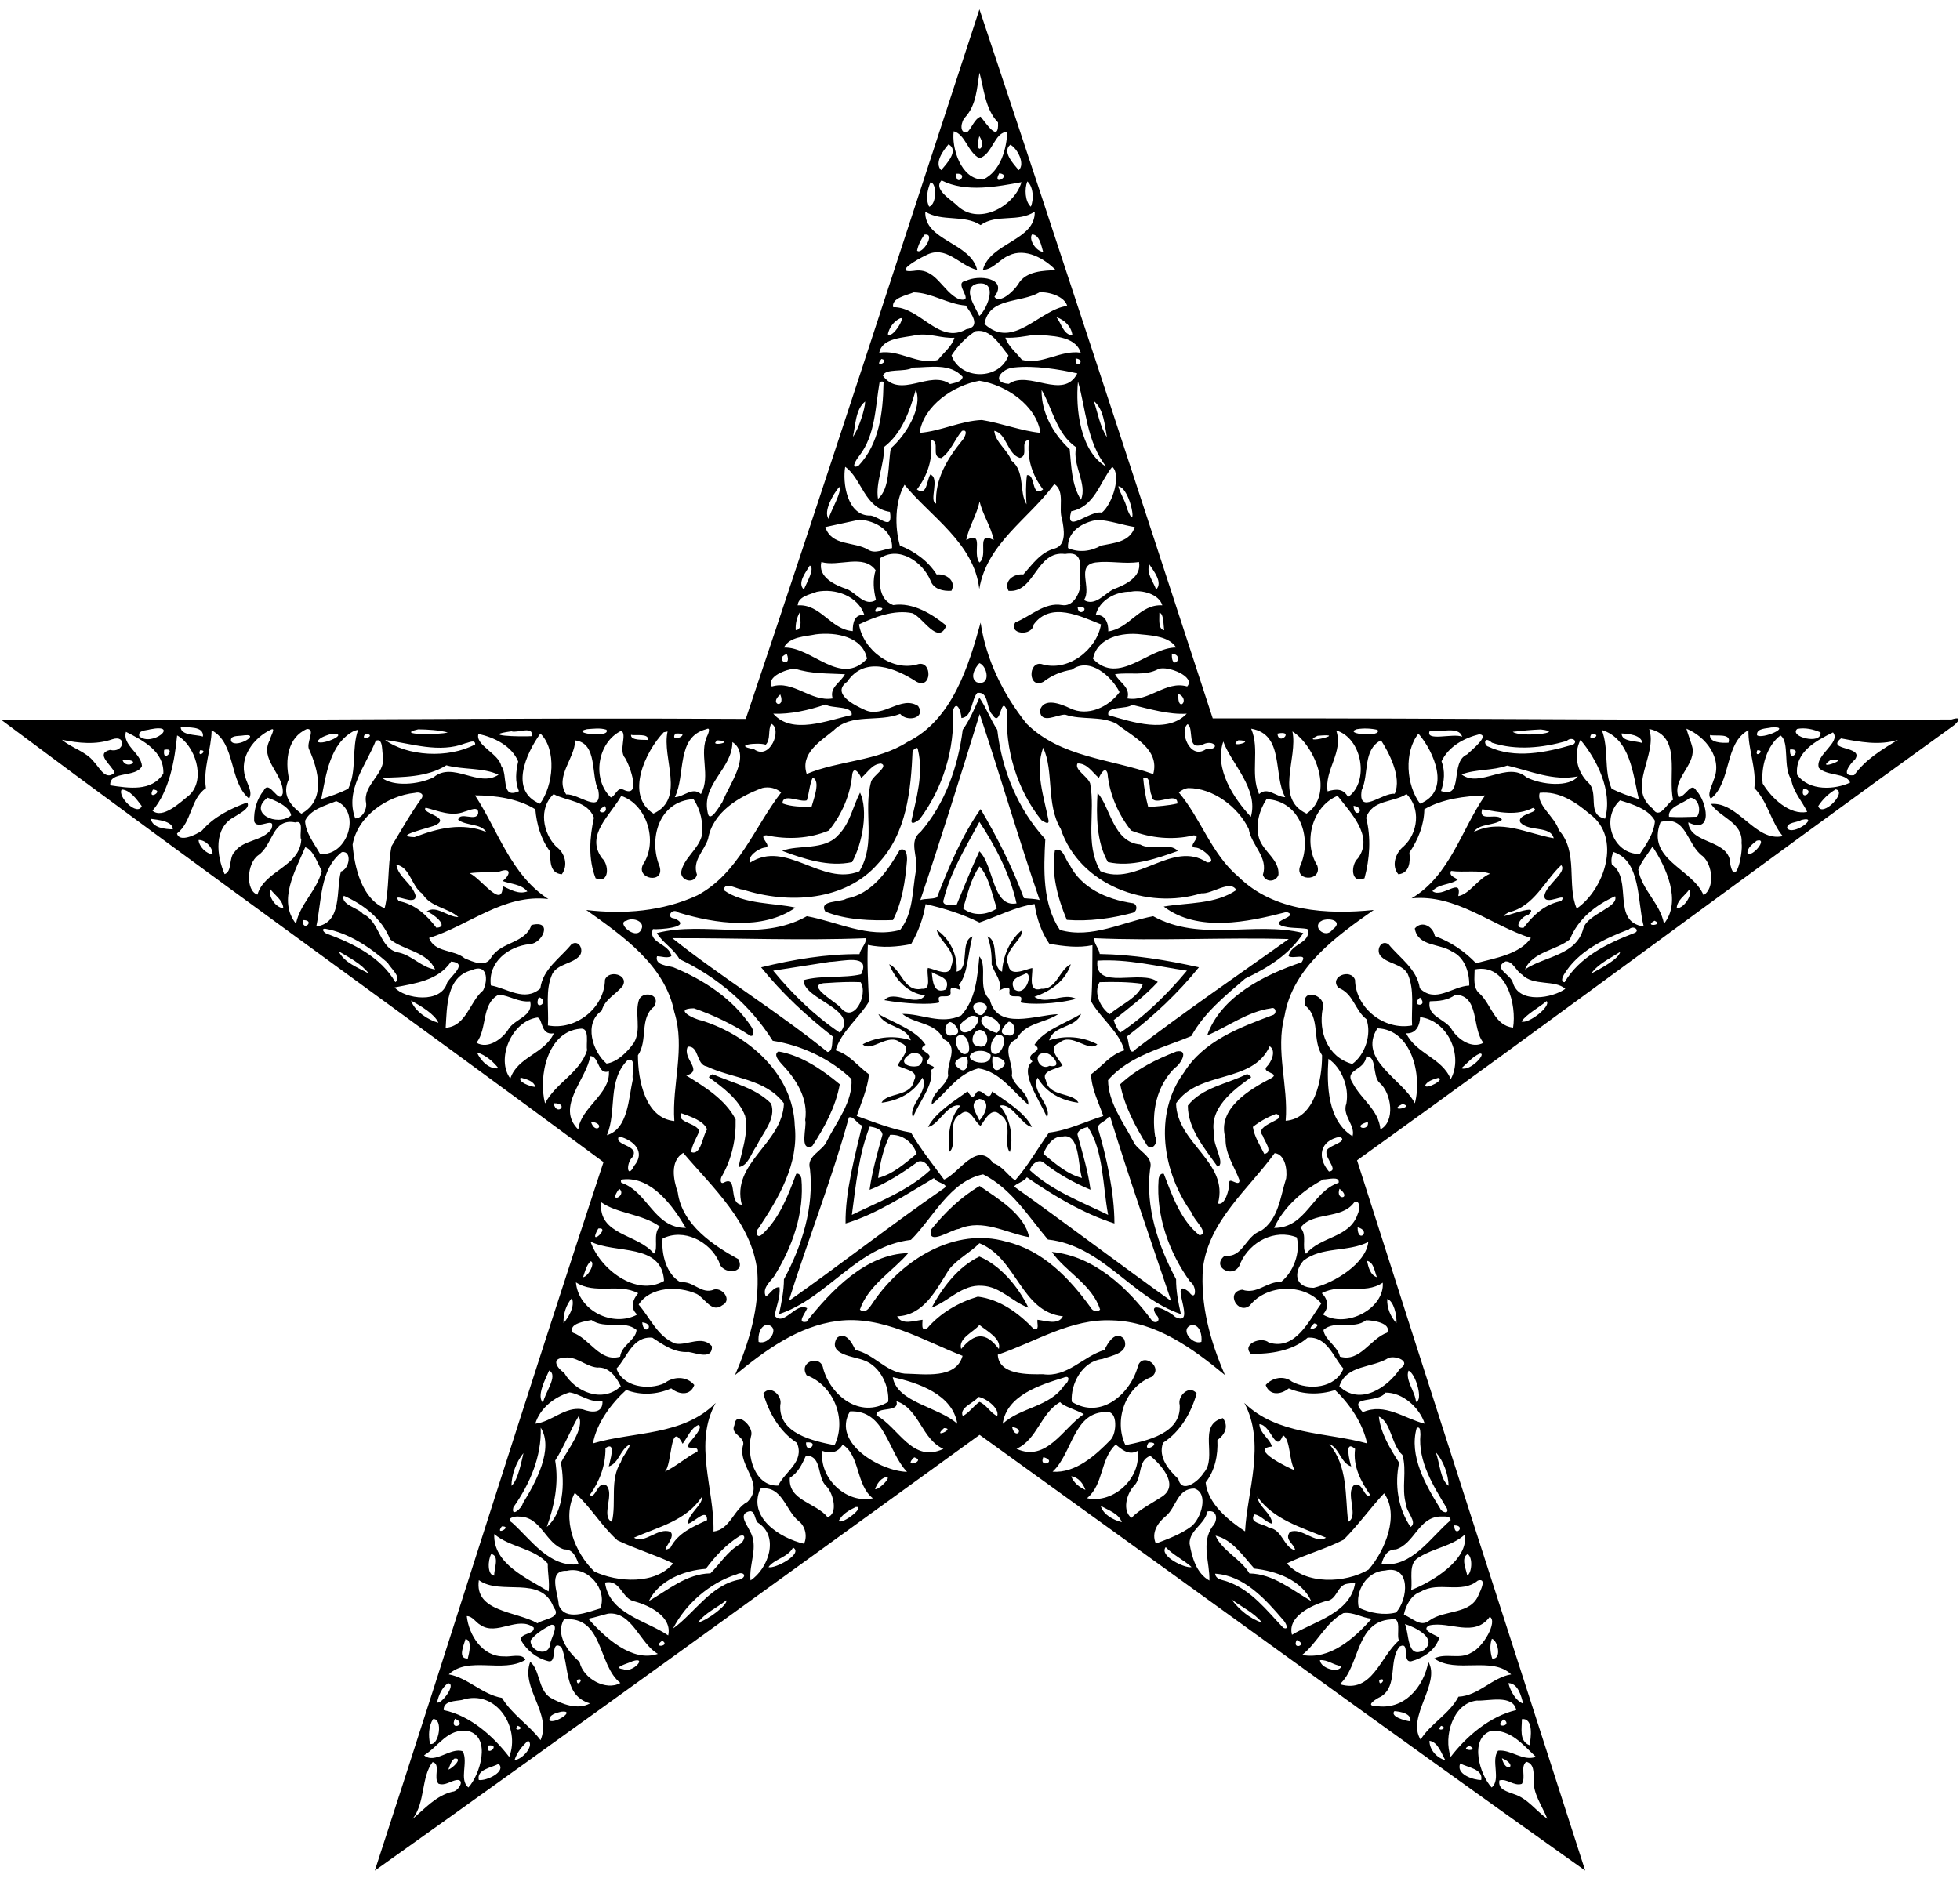 <?xml version="1.0" encoding="UTF-8" ?>
<!DOCTYPE svg PUBLIC "-//W3C//DTD SVG 1.1//EN" "http://www.w3.org/Graphics/SVG/1.1/DTD/svg11.dtd">
<svg width="1197pt" height="1147pt" viewBox="0 0 1197 1147" version="1.1" xmlns="http://www.w3.org/2000/svg">
<path fill="#000000" opacity="1.00" d=" M 598.16 5.71 C 646.01 149.15 693.53 294.38 740.64 438.85 C 891.06 438.52 1041.43 440.54 1191.88 439.49 C 1199.37 437.10 1195.01 441.82 1193.10 443.23 C 1071.13 531.13 950.89 621.15 828.77 708.81 C 874.67 852.76 921.43 997.80 968.10 1142.68 C 844.31 1054.74 721.52 965.18 598.26 876.49 C 475.46 965.47 352.49 1054.68 228.90 1142.70 C 276.02 998.12 320.93 853.98 368.57 709.89 C 247.05 619.88 122.43 530.70 0.83 439.77 C 152.39 440.48 303.90 438.27 455.45 439.16 C 503.91 295.12 550.83 150.27 598.16 5.71 M 598.17 44.39 C 596.61 53.80 596.35 64.01 589.52 71.55 C 586.91 74.06 585.57 81.50 590.60 80.90 C 593.66 78.03 594.93 72.85 598.85 71.26 C 602.14 75.13 610.22 87.81 609.50 74.79 C 601.51 66.55 600.87 53.81 598.17 44.39 M 582.46 80.19 C 581.02 89.85 586.69 109.75 600.40 109.68 C 611.20 104.58 614.70 90.79 615.19 80.60 C 607.28 80.50 606.10 94.46 598.16 96.64 C 591.07 93.13 589.66 82.19 582.46 80.19 M 598.08 83.14 C 594.50 95.87 603.24 90.69 598.08 83.14 M 579.27 88.17 C 575.81 92.15 570.52 99.59 574.79 103.97 C 577.97 100.14 585.97 91.80 579.27 88.17 M 617.05 88.41 C 611.74 92.50 618.88 100.04 622.16 103.98 C 626.32 100.00 621.23 90.57 617.05 88.41 M 584.01 106.13 C 583.44 115.26 592.37 105.51 584.01 106.13 M 610.26 105.85 C 605.44 114.46 618.62 106.91 610.26 105.85 M 575.04 110.21 C 569.83 115.34 580.10 121.55 584.00 125.05 C 596.87 138.42 619.36 126.53 623.83 111.28 C 609.35 113.90 589.92 117.83 575.04 110.21 M 568.25 111.38 C 566.39 115.91 565.14 121.69 567.44 126.25 C 572.17 124.93 572.19 111.48 568.25 111.38 M 627.40 110.81 C 625.58 115.40 625.99 123.13 629.53 126.28 C 631.52 121.80 631.08 113.91 627.40 110.81 M 565.08 129.29 C 564.38 147.05 592.81 148.06 596.75 164.89 C 586.03 162.43 577.75 149.14 565.24 156.06 C 560.73 158.13 544.96 167.10 558.15 165.44 C 571.66 163.18 575.42 178.10 585.61 182.77 C 596.48 185.29 581.55 172.66 589.72 171.66 C 597.38 167.61 616.01 169.74 607.30 181.34 C 610.57 185.81 618.87 178.05 621.74 173.74 C 626.32 165.36 637.78 165.36 644.77 165.02 C 637.99 158.05 626.27 151.14 616.13 156.07 C 610.51 158.30 606.64 164.62 600.26 164.89 C 604.44 148.26 632.49 146.99 631.92 129.26 C 621.94 136.06 608.75 130.40 598.85 137.49 C 588.65 130.86 575.35 135.70 565.08 129.29 M 564.53 143.36 C 562.47 146.28 560.79 149.56 560.08 153.09 C 562.87 156.12 572.09 142.04 564.53 143.36 M 630.26 143.22 C 628.09 146.32 632.73 153.54 637.05 153.86 C 635.93 150.15 634.87 143.28 630.26 143.22 M 596.56 173.36 C 587.48 175.93 595.45 187.31 598.11 193.03 C 603.18 188.35 610.11 170.94 596.56 173.36 M 558.00 178.60 C 553.63 180.45 544.30 182.03 545.46 187.67 C 561.85 187.18 573.32 210.76 590.16 201.13 C 599.63 199.74 592.87 191.01 589.78 186.67 C 578.64 185.79 568.99 178.81 558.00 178.60 M 634.82 178.59 C 623.23 185.34 604.01 181.38 601.23 197.92 C 618.82 214.09 634.81 188.96 651.75 186.89 C 650.24 181.24 640.88 178.14 634.82 178.59 M 549.67 194.48 C 545.87 196.23 543.07 200.12 542.23 204.19 C 545.19 207.19 553.62 192.66 549.67 194.48 M 645.19 193.76 C 648.27 197.56 649.25 204.35 654.94 204.93 C 654.43 199.59 650.13 195.37 645.19 193.76 M 595.77 202.30 C 589.99 205.98 584.81 211.37 581.11 217.13 C 586.54 232.37 610.46 232.37 615.89 217.13 C 610.80 210.97 605.08 200.58 595.77 202.30 M 559.83 204.65 C 552.38 206.38 538.75 206.10 536.99 215.47 C 549.43 213.34 560.65 223.42 572.87 219.86 C 576.24 215.50 581.35 211.59 582.91 206.32 C 575.13 206.84 567.62 203.38 559.83 204.65 M 632.01 204.47 C 626.05 205.43 620.07 206.58 613.99 206.27 C 615.74 211.57 620.68 215.49 624.13 219.85 C 636.33 223.24 647.66 213.60 660.00 215.47 C 656.77 204.80 641.33 205.21 632.01 204.47 M 538.32 219.28 C 533.00 225.58 544.34 220.61 538.32 219.28 M 656.88 218.97 C 656.55 226.76 663.91 219.74 656.88 218.97 M 557.63 224.55 C 552.26 227.64 540.61 224.69 539.23 229.58 C 550.05 244.00 567.86 225.75 580.21 234.62 C 582.90 233.86 587.38 233.41 587.94 230.23 C 580.30 221.64 567.77 224.47 557.63 224.55 M 619.28 224.50 C 611.74 224.96 604.69 233.67 616.09 234.51 C 628.41 225.80 649.29 244.89 657.94 228.10 C 646.94 225.65 631.97 223.14 619.28 224.50 M 598.12 232.60 C 582.14 235.53 564.07 247.81 561.60 264.42 C 574.31 263.48 586.67 257.09 599.62 256.57 C 611.61 258.47 623.47 263.21 635.41 264.42 C 632.92 247.57 614.34 235.06 598.12 232.60 M 537.20 233.32 C 534.54 248.50 534.73 265.79 524.62 278.65 C 523.07 280.51 519.00 287.00 524.28 284.53 C 536.91 271.26 539.27 252.02 539.56 234.45 C 539.96 232.61 538.38 233.07 537.20 233.32 M 658.34 233.10 C 656.76 249.09 659.53 275.88 675.67 285.11 C 663.65 270.39 663.02 248.82 658.34 233.10 M 559.31 238.07 C 555.65 250.73 551.04 264.52 539.88 273.08 C 540.22 283.59 534.57 294.70 536.20 304.73 C 543.73 298.16 542.19 283.85 544.04 273.86 C 553.24 265.84 563.68 248.89 559.31 238.07 M 636.11 238.25 C 635.91 252.17 643.29 265.18 653.27 274.44 C 654.30 284.88 654.37 296.08 660.15 305.25 C 664.25 295.61 654.68 283.96 657.21 273.20 C 645.09 265.14 642.15 247.85 636.11 238.25 M 528.37 245.28 C 522.41 249.98 522.52 259.79 520.90 266.84 C 524.48 261.94 528.37 249.53 528.37 245.28 M 667.97 244.92 C 670.47 252.28 671.73 260.50 676.01 267.05 C 674.58 259.54 674.18 250.06 667.97 244.92 M 587.50 263.21 C 583.01 268.39 580.75 275.79 574.86 279.84 C 568.05 279.35 574.69 269.39 568.55 268.76 C 569.89 279.88 566.73 290.11 559.98 298.99 C 566.20 303.24 565.82 293.69 568.16 289.85 C 574.25 292.08 567.02 306.23 571.70 307.60 C 570.92 292.46 578.67 280.04 587.85 268.77 C 589.30 267.16 591.55 261.99 587.50 263.21 M 607.20 263.18 C 607.99 270.32 615.20 274.67 617.67 281.32 C 626.22 288.02 622.22 300.39 626.91 308.08 C 626.51 302.16 626.41 296.21 627.16 290.31 C 632.59 289.14 629.66 304.51 637.02 298.99 C 630.24 290.06 627.04 279.90 628.45 268.73 C 622.40 269.39 628.68 278.32 622.86 279.73 C 615.13 277.53 614.75 264.56 607.20 263.18 M 516.17 285.16 C 514.47 294.55 517.19 315.55 531.92 314.93 C 537.58 316.06 545.45 324.55 543.50 312.66 C 527.81 310.44 526.31 292.20 516.17 285.16 M 679.26 285.15 C 671.43 294.84 668.63 309.39 654.21 312.32 C 650.02 326.96 665.49 311.46 672.93 313.16 C 679.61 307.61 684.88 289.81 679.26 285.15 M 552.42 296.10 C 546.53 306.17 546.33 321.82 549.57 333.23 C 558.58 336.79 566.70 342.55 572.02 350.93 C 577.69 350.25 584.23 354.75 581.06 360.88 C 576.01 361.22 570.11 359.95 568.27 354.63 C 563.49 343.23 549.07 333.18 537.25 341.11 C 538.14 350.60 534.03 365.13 545.52 369.63 C 557.57 367.73 569.49 375.25 577.94 382.18 C 572.92 394.53 563.58 376.92 557.14 374.56 C 546.15 372.31 534.24 376.86 524.61 381.40 C 527.03 396.91 544.84 410.80 561.01 405.63 C 569.38 403.92 569.04 421.25 559.79 416.49 C 547.42 408.41 528.29 400.19 517.38 416.44 C 507.34 423.70 522.05 430.94 528.36 433.76 C 539.57 438.86 550.33 424.58 560.72 431.28 C 565.67 438.74 553.91 441.24 549.73 436.07 C 536.61 441.42 519.97 435.38 509.09 446.19 C 500.95 452.93 488.58 460.13 492.66 472.77 C 512.56 464.43 535.63 465.16 554.17 453.26 C 581.60 439.78 591.66 406.55 598.87 380.31 C 602.19 402.93 612.69 424.25 626.94 442.05 C 647.77 462.77 678.23 463.51 704.30 472.85 C 708.51 457.49 691.61 449.91 681.90 442.13 C 672.27 437.07 660.73 440.04 650.57 436.56 C 645.71 436.31 635.67 442.85 635.08 434.09 C 637.25 425.74 648.07 430.07 653.44 432.64 C 664.30 437.99 677.04 431.90 683.72 422.81 C 678.94 413.15 665.44 401.04 654.57 409.10 C 648.10 410.13 642.33 412.54 637.21 416.50 C 627.83 421.28 627.68 403.97 635.99 405.62 C 652.21 410.80 669.80 396.87 672.41 381.43 C 659.94 376.47 641.67 367.29 631.32 381.45 C 630.28 389.15 615.44 387.37 620.09 380.18 C 629.35 376.57 637.72 367.79 648.51 369.60 C 655.19 370.84 659.10 363.10 659.90 357.69 C 658.00 350.00 664.21 336.13 650.51 338.39 C 632.71 336.04 632.02 362.42 615.91 360.91 C 612.82 354.71 619.27 350.30 624.97 350.90 C 630.44 344.79 635.55 337.28 644.03 335.10 C 651.61 332.92 649.76 323.16 648.64 317.21 C 646.20 310.59 650.65 300.20 643.92 295.66 C 628.47 316.89 602.65 331.84 598.06 359.79 C 594.95 331.78 567.85 315.18 552.42 296.10 M 512.52 297.42 C 508.71 301.96 502.71 312.46 506.03 316.95 C 507.21 312.17 514.57 300.02 512.52 297.42 M 682.97 297.03 C 684.17 301.82 687.32 305.86 688.29 310.74 C 694.93 327.45 690.93 298.26 682.97 297.03 M 598.27 306.29 C 596.55 314.50 591.68 321.73 590.10 329.87 C 601.43 324.13 593.59 337.73 598.17 343.62 C 603.95 339.22 595.55 324.10 606.88 329.89 C 605.32 321.73 600.13 314.50 598.27 306.29 M 525.07 317.40 C 518.06 318.97 511.03 320.37 504.03 321.96 C 507.89 333.83 521.70 330.56 530.29 335.85 C 534.71 338.59 540.17 335.24 544.79 334.83 C 545.39 323.94 534.54 318.19 525.07 317.40 M 670.34 317.52 C 661.38 318.89 651.64 324.48 652.24 334.76 C 658.89 337.79 666.22 336.80 672.41 333.28 C 680.25 331.60 690.06 331.25 693.00 321.94 C 685.43 320.70 677.96 317.98 670.34 317.52 M 501.62 343.32 C 499.37 352.61 510.14 357.49 517.15 359.84 C 523.07 362.17 528.03 370.79 534.99 366.54 C 533.48 360.39 532.87 354.36 534.75 348.29 C 527.29 338.11 512.07 346.44 501.62 343.32 M 669.13 343.57 C 656.67 345.28 667.09 359.04 662.00 366.55 C 668.74 370.64 674.66 362.57 680.00 359.95 C 687.01 357.31 697.33 352.61 695.60 343.30 C 686.76 344.69 677.93 342.45 669.13 343.57 M 494.56 345.45 C 492.25 349.40 486.65 356.18 490.94 360.12 C 492.50 356.16 497.94 347.05 494.56 345.45 M 701.95 344.84 C 699.81 349.97 704.40 355.29 706.06 360.12 C 710.33 355.94 704.65 348.89 701.95 344.84 M 498.79 361.52 C 494.55 363.20 487.51 364.33 487.14 369.79 C 501.22 368.77 507.26 384.60 520.80 385.53 C 520.70 380.55 521.86 374.89 527.93 375.77 C 524.13 364.12 510.17 359.16 498.79 361.52 M 690.61 361.45 C 681.51 361.25 671.45 366.45 669.15 375.72 C 674.95 375.09 677.05 380.76 676.84 385.71 C 689.87 383.89 696.00 368.92 709.85 369.77 C 707.73 362.77 697.29 360.14 690.61 361.45 M 535.43 371.27 C 530.85 377.26 545.06 370.42 535.43 371.27 M 658.13 370.99 C 658.84 378.27 667.23 369.58 658.13 370.99 M 488.55 373.84 C 486.58 377.17 485.73 381.05 485.95 384.92 C 490.64 384.77 488.27 376.49 488.55 373.84 M 708.03 374.33 C 708.20 377.72 707.02 384.42 711.01 384.99 C 710.50 382.60 710.80 374.44 708.03 374.33 M 498.30 387.49 C 491.58 388.89 482.23 388.88 478.73 395.56 C 495.98 394.98 513.15 419.76 529.49 402.41 C 526.92 388.83 510.51 386.00 498.30 387.49 M 697.20 387.55 C 685.19 385.95 670.00 389.45 667.51 402.46 C 683.42 418.98 701.35 395.52 718.27 395.53 C 714.15 388.98 704.30 388.22 697.20 387.55 M 480.52 399.45 C 471.87 402.66 484.14 409.05 480.52 399.45 M 715.68 399.24 C 715.12 410.96 724.48 400.41 715.68 399.24 M 598.13 405.08 C 595.42 407.97 592.01 413.96 596.52 416.79 C 605.41 419.40 603.13 406.88 598.13 405.08 M 485.38 408.42 C 480.25 408.80 467.93 413.26 471.35 419.38 C 484.55 415.32 495.15 428.92 508.54 426.65 C 506.34 419.91 513.41 416.98 516.03 411.86 C 505.70 411.28 495.40 411.76 485.38 408.42 M 707.65 408.60 C 699.16 413.23 689.87 410.47 680.97 411.86 C 683.59 416.98 690.66 419.91 688.46 426.65 C 701.61 428.95 712.05 415.53 725.03 419.34 C 730.40 413.39 713.38 406.60 707.65 408.60 M 596.82 423.28 C 592.96 427.73 594.00 437.96 587.16 438.64 C 587.01 434.76 584.27 427.19 582.01 433.94 C 583.18 457.45 575.83 481.61 561.56 500.57 C 560.22 501.31 556.79 504.36 556.59 501.48 C 559.65 487.56 564.09 472.59 560.66 458.29 C 560.47 455.53 558.47 457.63 557.34 458.57 C 556.28 482.70 553.83 508.89 536.38 527.36 C 516.24 550.66 481.31 552.35 453.58 543.37 C 450.47 543.50 442.59 538.01 441.97 543.71 C 454.36 552.72 473.46 551.47 485.80 554.44 C 465.68 568.44 437.10 564.34 414.44 557.46 C 410.26 554.08 406.42 560.77 411.93 561.05 C 423.87 566.46 401.86 568.00 398.77 567.53 C 395.40 576.06 408.88 576.30 410.02 584.07 C 407.34 585.57 404.14 584.13 401.25 584.13 C 399.71 589.59 407.84 589.93 411.12 590.83 C 429.83 598.55 447.57 610.10 458.92 627.31 C 459.99 628.90 461.32 633.19 458.31 632.78 C 447.61 625.78 435.82 620.09 423.79 615.94 C 410.98 616.08 423.36 622.48 428.61 623.43 C 457.37 632.51 484.41 656.33 485.38 687.73 C 487.91 710.95 475.57 731.84 463.20 750.36 C 461.02 752.38 462.19 757.23 465.61 753.88 C 476.05 744.23 481.36 730.12 486.23 717.08 C 488.03 716.41 488.98 718.32 489.40 719.75 C 491.38 740.93 483.86 761.91 472.75 779.68 C 470.10 783.30 465.32 786.97 467.71 792.01 C 470.47 790.25 472.53 785.96 476.05 786.38 C 476.72 792.40 474.00 797.97 473.11 803.75 C 478.78 810.61 486.08 795.18 492.95 799.15 C 492.02 801.86 486.22 808.67 492.53 807.42 C 507.75 788.18 528.97 765.98 554.66 765.49 C 545.23 776.56 530.21 785.22 525.14 800.02 C 529.16 803.20 531.78 797.40 533.78 794.75 C 551.51 769.03 583.36 749.57 614.43 758.45 C 636.88 763.73 653.22 780.87 666.19 798.88 C 667.24 800.92 670.12 801.74 671.86 800.02 C 667.12 784.78 650.50 776.66 642.38 764.76 C 668.45 767.32 689.03 787.02 703.84 807.12 C 707.20 808.91 709.02 805.69 705.94 803.06 C 700.65 793.97 714.67 801.34 717.66 804.43 C 731.86 811.72 712.71 778.87 725.99 789.06 C 730.71 795.81 731.04 785.48 726.95 783.08 C 713.97 765.28 705.96 742.82 707.56 720.60 C 707.65 718.90 708.64 716.42 710.76 717.07 C 715.91 730.38 721.07 745.45 732.57 754.63 C 739.03 753.49 728.65 744.82 727.91 741.04 C 710.01 716.39 704.22 680.47 723.11 655.09 C 735.09 635.86 756.99 627.70 777.13 620.14 C 780.06 619.44 779.30 614.70 776.10 615.97 C 762.03 617.89 749.62 627.30 737.22 632.52 C 745.52 608.82 772.16 595.44 794.91 587.83 C 798.96 581.72 789.84 586.08 786.97 584.07 C 788.22 576.31 801.27 576.12 798.45 567.47 C 793.18 566.54 787.63 567.29 782.58 565.46 C 775.65 562.33 793.94 559.97 785.79 557.09 C 761.99 563.29 731.47 569.69 710.71 553.78 C 725.42 551.28 742.19 552.52 755.04 543.70 C 751.33 537.11 740.28 546.32 733.68 545.66 C 700.57 556.10 659.22 540.65 647.78 506.31 C 638.76 491.28 643.79 471.28 637.09 456.70 C 631.79 470.98 637.71 487.22 640.41 501.47 C 640.33 504.26 637.32 501.56 636.01 501.02 C 621.02 482.30 613.72 457.63 614.99 433.94 C 610.96 423.90 611.44 445.00 606.22 436.75 C 601.99 433.05 604.21 422.15 596.82 423.28 M 476.54 424.22 C 469.05 430.40 480.10 433.41 476.54 424.22 M 719.63 423.82 C 718.83 436.32 727.45 427.30 719.63 423.82 M 504.13 430.37 C 493.86 433.88 482.37 436.44 472.25 435.97 C 483.68 449.09 505.25 440.02 520.10 436.81 C 521.01 430.94 507.93 432.99 504.13 430.37 M 691.37 430.55 C 688.09 433.42 675.60 431.07 676.89 436.81 C 691.70 441.24 713.10 448.21 724.76 435.96 C 714.15 436.68 702.10 433.14 691.37 430.55 M 471.03 442.12 C 468.78 446.07 470.89 451.55 467.65 454.92 C 462.95 453.26 446.68 455.23 460.45 457.64 C 470.27 464.90 477.91 445.32 471.03 442.12 M 725.28 442.36 C 720.12 446.46 726.51 464.59 736.53 457.64 C 746.31 457.94 741.17 451.46 734.76 454.72 C 724.17 458.86 729.54 444.95 725.28 442.36 M 110.34 444.02 C 110.35 449.39 119.59 448.60 123.96 449.92 C 124.51 443.25 114.70 444.63 110.34 444.02 M 1081.67 444.38 C 1079.04 445.10 1072.54 444.68 1073.03 449.09 C 1076.04 451.92 1095.54 443.33 1081.67 444.38 M 91.71 445.50 C 89.20 446.30 84.08 445.93 85.08 449.78 C 93.00 456.47 110.23 441.80 91.71 445.50 M 165.60 445.62 C 154.98 450.58 145.82 462.64 149.84 474.81 C 150.99 478.97 154.52 484.05 152.11 487.79 C 139.69 477.60 144.19 453.90 129.23 446.11 C 129.16 457.39 123.90 469.55 125.76 481.43 C 116.19 488.02 117.33 501.95 108.09 509.17 C 109.51 514.85 119.61 510.00 123.37 507.34 C 130.63 498.90 140.64 494.01 150.92 490.21 C 153.46 493.64 145.60 497.28 143.04 499.05 C 130.17 505.90 132.32 522.78 137.17 533.98 C 141.97 532.35 139.52 523.93 143.30 520.35 C 148.78 512.66 160.24 514.15 165.76 506.39 C 168.84 497.58 156.93 507.92 155.20 501.56 C 154.97 494.84 156.81 488.10 161.09 482.84 C 164.56 475.65 170.58 492.34 172.70 484.58 C 173.50 472.88 158.13 463.95 164.85 451.92 C 165.00 450.13 168.69 444.26 165.60 445.62 M 187.49 445.27 C 175.51 450.50 174.04 464.53 176.50 475.71 C 171.90 485.24 177.01 491.69 184.04 497.05 C 199.14 488.85 194.51 470.56 188.90 458.09 C 186.49 454.04 193.17 445.28 187.49 445.27 M 255.37 445.52 C 240.17 449.04 269.14 448.96 273.43 447.39 C 267.53 445.94 261.42 445.60 255.37 445.52 M 358.53 445.41 C 347.19 447.90 373.53 450.98 370.34 445.74 C 366.53 444.52 362.41 445.16 358.53 445.41 M 431.40 445.41 C 412.61 450.16 418.93 473.50 412.11 486.97 C 417.73 486.81 422.82 480.37 428.06 485.06 C 434.42 473.81 426.43 460.30 432.16 449.00 C 432.72 447.75 434.04 444.03 431.40 445.41 M 764.09 445.12 C 769.59 457.82 763.34 472.30 768.93 485.09 C 774.15 480.30 779.25 486.87 784.89 486.94 C 777.30 473.16 784.56 448.60 764.09 445.12 M 828.53 445.44 C 819.87 448.49 844.69 450.53 841.23 445.82 C 837.08 444.89 832.70 444.75 828.53 445.44 M 940.94 445.58 C 935.22 445.80 929.52 446.35 923.86 447.01 C 928.09 450.62 957.50 447.51 940.94 445.58 M 1007.18 445.29 C 1012.56 461.12 993.09 481.10 1009.23 493.88 C 1013.59 501.15 1017.81 490.77 1021.79 488.54 C 1018.40 474.16 1027.41 449.39 1007.18 445.29 M 1029.93 445.12 C 1031.01 449.27 1032.82 453.18 1033.75 457.40 C 1034.77 468.09 1021.20 476.00 1025.05 486.84 C 1029.34 487.14 1032.65 477.18 1035.93 482.86 C 1042.40 489.60 1046.60 510.04 1031.04 502.34 C 1032.05 516.17 1056.89 512.25 1056.74 528.24 C 1060.04 542.37 1064.59 520.82 1063.60 514.97 C 1064.61 502.30 1050.49 499.64 1044.93 491.09 C 1061.85 489.78 1072.06 514.56 1088.78 510.75 C 1081.78 502.65 1079.55 489.57 1071.42 481.41 C 1072.83 469.49 1067.46 457.53 1067.81 446.04 C 1052.89 453.97 1057.67 477.65 1044.85 487.86 C 1042.37 485.50 1045.62 479.69 1046.59 476.42 C 1052.19 463.29 1041.72 449.96 1029.93 445.12 M 1097.58 445.26 C 1092.29 450.02 1112.68 455.27 1111.83 447.39 C 1107.38 445.43 1102.44 444.33 1097.58 445.26 M 216.37 446.40 C 201.39 454.06 199.15 473.28 196.18 488.11 C 201.80 486.41 207.54 484.47 212.71 481.75 C 218.06 470.50 214.59 457.42 218.72 445.78 C 218.13 445.94 216.96 446.24 216.37 446.40 M 312.35 446.71 C 292.61 449.42 317.43 450.13 324.73 449.69 C 326.10 442.99 315.85 448.03 312.35 446.71 M 379.37 446.41 C 364.84 453.52 361.32 475.84 373.06 487.13 C 376.01 486.20 376.81 480.75 380.59 482.31 C 391.88 488.01 384.90 468.11 381.79 463.13 C 377.53 458.29 383.25 448.41 379.37 446.41 M 816.03 446.17 C 820.65 459.47 808.74 470.16 810.79 483.40 C 815.78 481.88 820.49 481.54 823.26 486.89 C 836.48 477.60 832.00 450.92 816.03 446.17 M 873.22 446.33 C 869.89 453.31 887.53 447.69 892.93 450.02 C 891.05 443.27 879.36 447.65 873.22 446.33 M 978.23 445.91 C 982.73 457.44 979.32 470.44 984.24 481.79 C 989.50 484.44 995.19 486.40 1000.84 488.14 C 997.23 472.86 995.72 451.23 978.23 445.91 M 76.92 447.04 C 74.53 455.18 86.10 459.93 86.70 467.91 C 83.37 475.25 66.54 470.69 67.35 479.74 C 78.52 481.43 92.67 483.75 99.76 472.49 C 100.28 458.93 87.33 452.31 76.92 447.04 M 405.35 447.30 C 394.18 458.90 381.48 485.86 399.08 496.99 C 418.95 487.75 404.04 463.17 407.70 446.83 C 407.11 446.95 405.94 447.18 405.35 447.30 M 789.30 446.80 C 792.80 463.05 778.16 487.81 797.94 496.99 C 815.00 485.59 803.58 455.89 789.30 446.80 M 1119.44 447.39 C 1109.04 452.50 1096.01 459.50 1097.53 473.22 C 1104.93 483.53 1120.73 482.36 1129.92 478.04 C 1127.33 471.86 1115.89 474.26 1110.81 469.09 C 1108.19 461.20 1124.57 453.68 1119.44 447.39 M 201.80 448.43 C 199.12 449.39 194.93 450.49 193.92 453.05 C 196.87 455.73 215.03 447.23 201.80 448.43 M 223.12 448.20 C 218.88 453.82 231.19 448.93 223.12 448.20 M 292.20 448.31 C 289.97 455.19 304.83 460.41 306.11 467.95 C 310.46 473.18 305.49 488.62 316.95 483.27 C 314.33 477.46 315.11 471.15 316.46 465.12 C 312.41 455.55 301.89 450.48 292.20 448.31 M 330.02 448.08 C 321.32 460.19 310.75 483.17 329.77 490.98 C 337.95 479.88 340.13 457.95 330.02 448.08 M 412.36 448.13 C 408.49 454.92 424.05 447.25 412.36 448.13 M 780.13 448.13 C 780.94 456.06 791.10 445.71 780.13 448.13 M 866.25 448.14 C 857.35 459.37 858.77 479.68 867.25 490.94 C 886.50 483.18 875.64 459.00 866.25 448.14 M 903.35 448.55 C 894.00 450.91 884.70 455.98 880.36 465.03 C 882.62 470.85 882.13 477.36 880.06 483.18 C 894.25 488.38 885.21 465.40 895.92 460.88 C 898.59 458.29 910.28 449.02 903.35 448.55 M 972.12 448.20 C 967.87 453.82 980.18 448.93 972.12 448.20 M 990.31 448.03 C 990.42 453.28 998.97 452.36 1003.10 453.93 C 1002.17 448.73 994.43 448.29 990.31 448.03 M 108.16 449.24 C 106.74 464.13 103.51 483.14 93.12 495.22 C 99.38 500.46 110.01 490.23 115.68 485.66 C 126.17 475.64 118.79 454.87 108.16 449.24 M 147.60 449.37 C 145.24 449.70 140.15 449.20 141.19 452.87 C 144.50 457.60 160.94 447.22 147.60 449.37 M 385.37 448.85 C 385.01 452.61 393.32 451.77 395.76 452.04 C 396.38 447.65 387.75 449.64 385.37 448.85 M 804.64 449.46 C 792.14 455.42 825.46 447.56 804.64 449.46 M 1044.32 449.00 C 1043.88 453.72 1051.78 453.98 1055.64 453.69 C 1057.71 447.55 1047.49 449.92 1044.32 449.00 M 1087.35 449.25 C 1079.07 455.40 1075.37 468.39 1076.49 478.62 C 1082.03 487.79 1093.08 498.07 1103.67 495.97 C 1101.08 490.08 1095.07 483.73 1093.91 476.12 C 1088.68 468.47 1093.15 453.30 1087.35 449.25 M 68.58 451.60 C 58.57 455.10 48.05 453.98 37.86 451.91 C 43.88 457.07 52.48 458.95 57.49 465.51 C 60.80 468.94 64.46 477.12 69.97 471.98 C 68.32 467.36 57.82 460.44 67.18 458.10 C 75.99 460.28 77.56 448.57 68.58 451.60 M 1124.36 451.06 C 1114.75 458.64 1138.58 455.53 1132.94 463.83 C 1129.50 466.92 1123.83 474.69 1132.38 473.48 C 1139.31 463.93 1149.24 457.89 1159.15 451.95 C 1147.62 455.57 1135.88 453.20 1124.36 451.06 M 229.49 452.51 C 223.48 467.68 210.47 482.64 216.95 499.95 C 221.23 499.86 224.16 494.63 223.58 490.50 C 221.38 479.30 235.43 473.01 233.98 461.99 C 233.01 459.68 234.32 450.42 229.49 452.51 M 235.21 452.02 C 248.56 461.89 273.67 463.56 290.21 454.73 C 290.23 451.42 286.23 453.73 284.18 454.05 C 268.20 460.27 251.27 454.17 235.21 452.02 M 351.28 452.29 C 351.02 463.55 338.57 474.49 345.81 485.31 C 353.34 484.57 368.07 498.26 365.39 482.67 C 360.70 473.43 365.16 454.04 351.28 452.29 M 438.29 452.25 C 431.59 456.65 450.35 453.04 438.29 452.25 M 756.29 452.22 C 748.75 457.51 768.57 452.48 756.29 452.22 M 843.39 452.20 C 832.05 458.11 836.24 472.76 831.61 482.67 C 829.05 498.57 844.30 483.97 851.77 484.90 C 856.38 474.70 847.81 459.02 843.39 452.20 M 956.81 452.64 C 942.03 456.86 926.01 458.56 911.16 453.71 C 905.94 449.03 906.13 455.48 908.91 456.07 C 925.23 463.72 944.18 459.68 960.76 454.83 C 964.05 452.66 959.73 449.70 956.81 452.64 M 965.21 451.98 C 960.81 460.66 962.95 471.35 969.99 478.08 C 976.85 484.48 968.68 497.66 980.24 500.10 C 985.07 483.39 975.11 463.61 965.21 451.98 M 447.30 453.30 C 447.24 469.58 428.61 478.70 432.12 495.91 C 433.12 503.90 439.38 492.46 441.15 489.97 C 445.30 479.22 459.20 461.22 447.30 453.30 M 747.09 452.97 C 741.33 469.57 753.64 487.97 763.92 498.95 C 768.85 481.91 751.68 466.07 747.09 452.97 M 100.25 458.07 C 98.99 467.30 108.52 456.15 100.25 458.07 M 122.19 458.30 C 120.12 463.79 127.76 458.03 122.19 458.30 M 1073.19 458.30 C 1071.11 463.79 1078.75 458.03 1073.19 458.30 M 1093.18 457.87 C 1092.69 467.00 1101.44 456.88 1093.18 457.87 M 74.85 464.32 C 77.12 470.84 88.14 463.52 74.85 464.32 M 1117.64 464.46 C 1107.64 471.60 1132.80 462.28 1117.64 464.46 M 538.09 466.43 C 532.46 466.64 529.87 472.09 525.94 475.16 C 524.92 472.45 521.43 467.69 520.49 472.95 C 519.38 485.46 514.11 497.61 506.22 507.32 C 494.20 512.39 480.76 512.96 468.02 510.24 C 462.08 510.36 472.79 517.36 466.83 517.78 C 462.66 518.44 456.07 523.58 458.08 526.99 C 480.17 512.58 501.86 541.60 524.84 532.22 C 535.33 514.69 526.93 495.80 532.03 477.37 C 533.21 473.72 543.00 468.09 538.09 466.43 M 658.05 466.36 C 655.94 470.15 664.33 474.27 665.76 478.54 C 669.18 496.77 662.25 514.88 672.03 532.15 C 694.25 541.91 716.03 512.78 737.25 526.83 C 744.36 527.09 734.38 517.78 730.14 517.78 C 724.24 517.39 734.82 510.44 729.01 510.27 C 716.36 513.32 702.77 512.01 690.75 507.32 C 682.82 497.25 677.55 485.13 676.36 472.30 C 674.89 467.73 672.15 472.99 671.06 475.15 C 667.01 471.79 664.08 466.24 658.05 466.36 M 272.58 467.49 C 260.74 475.01 245.53 474.59 233.32 475.16 C 239.96 480.52 255.52 479.48 264.82 474.80 C 276.65 464.84 292.18 481.41 304.47 473.24 C 294.98 468.76 282.85 470.33 272.58 467.49 M 920.52 467.65 C 911.49 470.88 901.25 469.74 892.60 473.07 C 903.81 481.67 920.62 464.75 932.18 474.78 C 941.35 479.58 958.49 481.03 963.62 474.26 C 948.62 477.31 934.30 470.82 920.52 467.65 M 496.32 475.00 C 494.31 479.40 494.21 484.34 492.74 488.90 C 488.53 490.33 477.98 484.17 477.86 490.76 C 483.48 492.90 489.64 492.76 495.56 493.02 C 497.01 487.89 501.29 476.93 496.32 475.00 M 698.15 475.14 C 698.65 481.16 699.68 487.12 701.22 492.96 C 707.18 492.54 713.23 492.18 719.07 490.82 C 719.25 482.37 703.39 494.55 703.25 485.67 C 701.36 482.35 703.41 473.65 698.15 475.14 M 465.60 481.35 C 451.50 486.53 435.31 495.99 432.44 512.43 C 430.02 519.92 422.63 525.62 425.65 534.27 C 424.25 540.05 416.09 538.37 415.95 532.91 C 417.46 524.11 426.51 518.96 428.65 510.37 C 429.63 502.78 427.86 494.49 423.50 488.17 C 402.31 489.37 395.92 512.46 402.86 529.36 C 405.98 540.25 388.02 537.03 392.76 527.96 C 402.03 514.03 395.06 491.34 379.38 486.19 C 373.09 497.79 357.14 510.01 367.67 524.26 C 372.03 528.04 372.37 540.11 363.76 536.50 C 359.15 524.81 360.06 511.54 362.73 499.48 C 358.82 489.08 346.32 489.51 338.09 485.10 C 328.83 493.64 331.44 508.89 339.73 517.22 C 345.02 520.97 347.16 528.58 343.10 534.05 C 335.60 533.45 336.10 525.76 335.95 520.16 C 330.32 512.59 327.74 503.56 326.94 494.39 C 316.32 487.72 302.21 485.88 290.10 485.84 C 304.23 507.42 312.04 534.47 334.85 549.16 C 307.47 546.00 286.49 565.30 262.04 572.98 C 265.50 582.07 277.21 579.88 283.77 585.39 C 288.54 587.38 296.49 591.32 299.94 584.94 C 306.02 575.13 320.86 576.41 324.53 565.09 C 337.95 561.58 331.38 576.35 323.61 576.73 C 310.72 577.94 297.87 587.64 299.78 601.96 C 309.77 603.70 320.36 612.23 329.98 603.84 C 331.49 591.90 341.99 585.45 348.98 576.85 C 353.50 573.72 356.79 580.28 353.99 583.79 C 349.66 588.94 340.78 588.57 337.31 594.93 C 332.83 604.82 335.27 615.91 334.62 626.39 C 351.46 629.65 369.15 615.87 369.46 598.53 C 371.61 592.24 384.09 595.27 380.35 602.17 C 376.19 607.56 369.38 610.23 367.46 617.42 C 356.35 625.09 361.87 642.39 370.43 649.71 C 377.21 648.70 383.29 642.45 387.15 636.96 C 392.00 628.76 387.28 618.90 390.37 610.35 C 393.31 605.00 403.95 607.57 399.42 614.94 C 390.31 622.14 395.93 635.39 389.60 644.62 C 389.54 659.49 394.02 683.16 411.84 684.80 C 410.25 662.59 418.73 640.26 411.81 618.21 C 406.13 589.45 379.90 571.45 358.02 555.87 C 380.93 558.60 404.70 556.73 425.88 546.94 C 451.07 533.45 460.58 505.41 477.10 484.05 C 473.96 481.38 469.64 480.41 465.60 481.35 M 725.67 481.40 C 723.50 481.61 721.57 482.72 719.88 484.02 C 733.54 500.21 739.82 521.71 756.39 535.61 C 777.87 556.83 810.59 558.80 838.97 555.87 C 816.55 571.61 789.52 590.79 784.49 620.57 C 778.79 641.89 786.96 663.22 785.17 684.64 C 802.95 683.40 807.47 659.39 807.40 644.62 C 801.20 635.03 806.47 621.79 797.19 614.34 C 794.12 602.74 810.72 607.85 807.73 616.38 C 805.18 630.37 810.75 645.80 825.86 649.94 C 833.64 644.35 837.86 631.82 834.48 622.57 C 827.36 617.07 826.56 606.83 817.43 603.45 C 811.43 596.63 824.88 591.31 827.54 598.53 C 827.85 615.87 845.54 629.65 862.38 626.39 C 861.81 615.93 864.04 604.83 859.70 594.93 C 856.20 588.58 847.34 588.94 843.01 583.79 C 840.21 580.28 843.50 573.72 848.02 576.85 C 855.04 585.41 865.35 591.91 867.10 603.72 C 876.73 613.18 886.99 602.46 897.29 602.04 C 897.46 594.11 894.54 584.75 886.74 581.24 C 879.33 576.25 865.88 578.31 864.03 567.15 C 868.46 562.02 875.23 565.98 876.28 571.81 C 885.98 575.29 894.49 581.14 901.44 588.40 C 912.73 585.29 927.98 583.09 934.96 572.99 C 910.50 565.23 889.36 546.11 862.07 548.75 C 885.54 534.80 892.35 507.00 906.93 485.91 C 894.82 486.21 880.77 488.02 869.86 494.34 C 869.70 504.10 866.05 512.87 860.73 520.85 C 861.34 526.45 860.88 533.32 854.01 534.07 C 849.57 528.96 852.24 520.96 857.16 517.08 C 866.04 508.94 867.85 493.88 858.98 485.05 C 850.89 490.37 838.01 488.33 834.33 499.55 C 837.40 511.75 836.55 524.48 833.31 536.49 C 824.69 540.24 824.92 528.12 829.29 524.33 C 839.41 510.81 824.34 495.98 816.88 486.13 C 801.21 492.63 795.67 514.57 804.48 528.72 C 807.83 538.96 789.03 538.54 794.53 527.84 C 801.13 511.31 793.87 489.27 773.49 488.17 C 769.03 494.97 766.65 503.83 768.88 511.87 C 771.33 520.23 781.52 525.01 780.77 534.41 C 779.14 539.02 772.79 539.12 771.26 534.40 C 774.72 523.63 764.25 516.44 762.63 506.45 C 756.26 492.94 740.70 481.29 725.67 481.40 M 74.33 482.27 C 71.47 486.45 83.86 498.95 86.57 492.40 C 83.49 488.31 79.49 482.55 74.33 482.27 M 93.39 482.32 C 89.45 489.62 100.98 482.71 93.39 482.32 M 1101.32 481.80 C 1098.93 490.46 1109.65 482.55 1101.32 481.80 M 1121.09 482.19 C 1116.78 484.70 1113.10 488.25 1110.41 492.44 C 1112.75 499.77 1128.55 483.64 1121.09 482.19 M 253.37 484.34 C 236.46 486.07 218.32 498.58 215.34 515.93 C 216.47 530.02 221.04 548.94 234.90 554.80 C 237.82 543.38 236.63 529.28 239.10 516.94 C 245.10 507.02 250.77 496.87 257.60 487.49 C 259.22 484.44 255.66 483.67 253.37 484.34 M 940.34 484.30 C 937.91 491.34 949.94 499.38 951.95 507.06 C 964.14 520.25 956.68 540.76 962.92 554.97 C 979.67 543.50 990.84 511.71 970.78 497.16 C 962.37 489.93 951.96 483.10 940.34 484.30 M 163.41 487.29 C 151.20 496.55 169.14 505.33 177.80 498.10 C 177.05 492.63 167.79 488.87 163.41 487.29 M 1032.07 487.29 C 1028.38 490.87 1018.43 492.65 1019.28 498.94 C 1024.96 499.35 1030.67 499.03 1036.40 498.90 C 1039.22 494.96 1037.26 487.36 1032.07 487.29 M 205.35 489.39 C 198.63 492.16 189.59 494.39 186.30 501.39 C 186.65 508.94 192.02 515.34 195.52 521.72 C 212.80 522.97 220.64 495.42 205.35 489.39 M 989.38 488.91 C 977.21 500.06 985.08 521.94 1001.44 521.67 C 1005.59 515.61 1010.17 508.86 1010.70 501.39 C 1006.68 494.11 996.94 491.28 989.38 488.91 M 369.54 492.42 C 360.88 496.48 372.58 498.45 369.54 492.42 M 826.64 492.21 C 827.00 501.19 835.15 493.81 826.64 492.21 M 259.97 493.38 C 256.79 496.80 275.67 499.12 265.98 504.06 C 262.46 505.76 238.85 510.88 253.15 511.37 C 267.47 505.91 282.09 502.26 296.95 508.21 C 293.49 502.87 284.81 504.62 279.80 500.78 C 280.80 495.40 290.75 502.22 292.01 496.93 C 292.59 491.82 286.39 495.21 283.71 495.80 C 275.67 499.00 267.69 495.32 259.97 493.38 M 936.26 493.49 C 926.20 498.60 915.69 496.12 905.18 494.31 C 902.64 502.76 915.24 495.85 917.24 500.78 C 912.23 504.58 903.45 502.90 900.08 508.23 C 916.69 500.05 932.46 509.20 948.88 512.04 C 946.87 504.15 933.75 508.32 928.50 502.39 C 925.88 496.97 941.93 496.24 936.26 493.49 M 92.09 500.19 C 93.19 505.82 100.97 506.50 105.53 506.61 C 105.62 501.59 96.40 500.79 92.09 500.19 M 1100.27 500.84 C 1097.45 502.58 1091.39 502.17 1091.40 505.84 C 1094.76 511.17 1111.97 498.07 1100.27 500.84 M 180.34 502.39 C 166.08 499.54 166.85 516.35 157.57 522.53 C 150.62 527.68 149.94 544.11 157.22 546.50 C 161.46 531.75 182.93 529.57 183.99 513.00 C 182.42 510.42 186.17 500.44 180.34 502.39 M 1014.13 502.14 C 1005.11 525.16 1033.49 530.42 1040.41 546.84 C 1047.14 542.69 1046.19 528.66 1039.92 523.03 C 1029.99 516.09 1030.22 497.73 1014.13 502.14 M 121.27 513.13 C 121.51 517.08 125.92 521.60 129.81 521.79 C 129.96 517.63 125.43 512.96 121.27 513.13 M 1072.85 513.55 C 1070.47 515.48 1067.19 517.70 1067.16 521.04 C 1069.62 524.55 1080.37 511.45 1072.85 513.55 M 186.39 517.55 C 180.41 531.80 169.48 550.18 180.77 564.26 C 183.11 552.17 193.65 543.92 196.50 531.97 C 193.97 527.43 191.23 518.87 186.39 517.55 M 1009.21 517.14 C 1006.29 521.82 1002.50 526.09 1000.50 531.24 C 1002.70 543.59 1013.94 551.90 1016.22 564.26 C 1027.27 550.49 1017.35 529.40 1009.21 517.14 M 208.76 520.52 C 195.20 531.09 196.49 550.64 193.16 565.93 C 209.29 563.81 205.09 543.23 208.21 532.37 C 213.53 530.86 215.15 519.46 208.76 520.52 M 985.36 520.45 C 984.25 522.82 983.79 525.53 984.41 528.11 C 997.47 537.06 983.83 563.31 1003.86 565.93 C 999.84 551.18 1002.46 525.99 985.36 520.45 M 242.05 528.20 C 243.21 535.81 251.84 539.78 253.84 547.17 C 254.12 554.22 238.83 544.14 243.56 550.45 C 253.55 552.34 260.58 558.94 266.50 566.72 C 275.27 566.26 263.56 557.42 260.59 556.79 C 266.45 552.68 273.42 560.26 279.94 560.20 C 273.73 554.57 262.69 554.08 258.01 545.96 C 251.24 541.57 250.52 529.59 242.05 528.20 M 953.45 528.48 C 943.28 538.00 936.84 553.81 921.36 557.29 C 907.96 565.10 943.40 549.30 933.28 558.95 C 929.63 559.26 923.45 567.38 930.50 566.72 C 936.42 558.94 943.45 552.34 953.44 550.45 C 958.17 544.14 942.87 554.22 943.16 547.17 C 944.30 540.36 957.26 532.76 953.45 528.48 M 304.50 532.57 C 298.61 532.93 292.68 532.62 286.81 533.41 C 293.92 536.66 306.95 555.90 306.97 541.25 C 311.74 543.44 316.59 546.48 322.06 544.56 C 318.39 540.03 312.01 540.11 306.91 538.17 C 311.14 535.28 313.39 529.15 304.50 532.57 M 886.17 531.99 C 884.73 535.16 888.35 535.73 890.22 537.33 C 885.67 540.71 878.81 539.73 874.78 544.33 C 880.81 549.07 893.19 534.94 890.59 547.38 C 897.50 546.23 902.74 536.56 910.02 533.72 C 903.21 531.19 893.88 533.14 886.17 531.99 M 164.95 542.96 C 163.72 547.28 167.95 554.28 173.02 554.80 C 172.72 549.66 167.69 546.83 164.95 542.96 M 1031.58 543.49 C 1028.95 547.15 1024.19 549.88 1023.98 554.80 C 1029.01 554.97 1034.21 544.93 1031.58 543.49 M 209.96 547.18 C 207.75 552.57 219.15 554.77 221.68 558.28 C 232.43 563.15 231.52 580.04 243.81 581.94 C 251.86 583.83 257.55 590.99 265.70 592.20 C 261.12 581.36 246.23 580.46 238.22 573.77 C 233.27 561.15 222.02 552.49 209.96 547.18 M 986.39 547.48 C 974.57 552.79 963.64 561.39 958.78 573.77 C 950.81 580.45 935.86 581.36 931.35 592.16 C 943.33 584.03 962.72 583.80 967.00 567.05 C 969.72 558.15 988.73 554.30 986.39 547.48 M 184.90 562.04 C 184.50 569.95 193.23 561.93 184.90 562.04 M 382.57 562.44 C 376.12 563.40 387.97 574.29 391.35 568.31 C 394.77 563.05 386.51 560.02 382.57 562.44 M 807.71 562.18 C 800.23 565.56 809.46 574.02 813.73 567.89 C 820.34 563.15 813.18 560.42 807.71 562.18 M 1010.46 562.44 C 1003.08 566.41 1016.77 565.24 1010.46 562.44 M 198.42 567.27 C 195.79 567.46 198.20 569.99 199.68 570.40 C 215.73 576.33 232.52 584.60 241.44 599.98 C 245.79 597.31 238.21 591.15 236.81 588.17 C 225.97 578.63 212.88 569.83 198.42 567.27 M 994.71 567.76 C 979.71 573.41 963.67 581.08 955.14 595.31 C 954.27 596.64 952.96 599.92 955.55 599.98 C 964.71 584.46 981.82 576.21 997.97 569.99 C 1002.01 568.68 997.77 564.72 994.71 567.76 M 206.86 581.15 C 210.34 588.26 218.78 591.05 225.27 594.76 C 220.68 588.67 213.32 584.98 206.86 581.15 M 989.48 581.46 C 983.37 585.42 976.04 588.72 971.74 594.76 C 977.35 591.69 988.58 585.95 989.48 581.46 M 275.50 587.36 C 267.60 599.02 253.72 600.69 240.98 603.18 C 247.17 610.25 269.54 613.46 273.13 600.13 C 275.93 595.63 286.00 588.30 275.50 587.36 M 919.42 587.30 C 911.43 591.41 922.49 595.19 923.88 600.14 C 927.66 613.50 948.40 609.60 955.96 604.03 C 949.50 598.26 936.50 602.58 929.60 595.39 C 925.86 593.29 923.97 586.99 919.42 587.30 M 288.00 592.66 C 272.59 596.67 273.00 614.98 272.18 627.85 C 284.88 626.79 286.75 611.91 295.05 605.00 C 298.28 598.53 297.60 588.32 288.00 592.66 M 900.58 592.22 C 900.61 597.28 899.28 603.57 903.82 607.14 C 910.78 613.68 912.78 626.57 924.06 627.71 C 926.27 614.40 920.51 588.13 900.58 592.22 M 304.57 607.58 C 293.73 613.38 297.83 628.12 291.02 636.98 C 298.12 641.13 306.95 634.53 310.61 628.58 C 314.51 622.25 325.87 620.84 323.79 611.68 C 316.78 612.42 311.10 608.11 304.57 607.58 M 888.77 607.60 C 884.29 611.21 878.76 611.52 873.23 611.66 C 871.04 621.13 883.15 622.33 886.80 629.17 C 890.58 635.08 899.11 640.87 905.96 636.99 C 898.68 628.12 903.77 608.13 888.77 607.60 M 329.07 609.09 C 325.20 618.51 336.87 612.16 329.07 609.09 M 867.21 609.39 C 860.51 614.90 872.95 615.51 867.21 609.39 M 251.02 611.19 C 253.28 617.81 261.46 623.07 267.73 624.78 C 265.38 619.37 256.93 614.51 251.02 611.19 M 944.54 611.52 C 939.64 615.70 932.31 619.43 929.21 624.00 C 933.42 625.66 947.51 614.65 944.54 611.52 M 328.27 621.56 C 312.22 623.73 302.83 647.20 311.66 658.82 C 316.17 645.46 332.47 643.85 338.24 631.23 C 329.86 632.60 331.69 622.29 328.27 621.56 M 867.28 621.33 C 867.20 625.39 865.42 631.60 858.76 631.23 C 864.94 643.85 880.75 646.21 885.98 659.25 C 893.89 644.73 884.02 623.27 867.28 621.33 M 354.27 628.43 C 334.27 630.19 328.64 657.58 332.86 674.02 C 339.46 661.40 354.12 655.43 358.58 641.47 C 357.65 638.06 360.55 627.40 354.27 628.43 M 841.17 628.17 C 829.11 647.43 856.40 659.01 864.07 673.98 C 868.62 657.07 862.21 628.81 841.17 628.17 M 420.02 639.37 C 416.47 646.80 430.00 653.96 419.10 656.96 C 429.86 663.61 442.90 671.46 449.25 683.77 C 449.59 695.67 446.95 707.68 441.08 718.14 C 439.91 719.46 439.45 723.89 442.24 722.30 C 450.96 717.87 444.44 735.35 453.04 735.94 C 446.33 710.27 477.86 698.73 478.76 673.99 C 467.32 658.79 447.68 659.04 431.62 651.45 C 424.98 650.37 427.06 638.64 420.02 639.37 M 775.43 639.10 C 764.88 662.29 732.09 653.58 718.24 673.99 C 718.76 698.62 750.73 709.86 743.82 735.20 C 748.20 736.66 750.68 726.67 750.76 722.75 C 750.16 718.32 757.22 725.81 756.95 720.85 C 753.81 712.50 748.18 704.77 748.46 695.47 C 742.88 677.33 763.19 665.47 776.60 658.48 C 781.78 655.35 770.54 655.44 773.44 651.79 C 776.54 648.73 779.59 641.90 775.43 639.10 M 291.23 642.85 C 293.60 647.86 298.43 653.28 304.44 652.58 C 301.04 648.29 296.52 644.45 291.23 642.85 M 903.67 643.61 C 899.20 645.52 896.11 649.49 892.50 652.55 C 897.92 654.72 908.45 642.86 903.67 643.61 M 360.47 645.10 C 358.41 659.09 339.09 676.20 353.19 689.98 C 354.50 676.68 372.89 668.31 371.85 654.45 C 364.86 656.87 366.15 645.18 360.47 645.10 M 834.39 645.37 C 833.42 654.35 820.45 653.10 826.18 661.74 C 831.22 671.49 841.97 677.91 843.04 689.88 C 852.21 685.21 849.93 667.74 842.47 661.40 C 837.99 657.21 841.05 644.87 834.39 645.37 M 383.46 647.42 C 370.61 660.17 376.93 678.70 370.63 693.46 C 383.69 689.52 383.84 670.89 386.48 659.29 C 385.57 655.50 389.02 646.18 383.46 647.42 M 811.28 646.79 C 810.22 662.75 810.67 684.56 826.01 694.07 C 827.94 687.37 819.45 681.40 822.25 674.09 C 824.07 663.99 819.35 652.27 811.28 646.79 M 318.01 658.28 C 316.05 660.90 323.78 663.71 326.90 663.99 C 326.07 660.21 321.26 659.23 318.01 658.28 M 878.26 658.45 C 875.36 659.33 871.59 660.33 870.25 663.24 C 871.34 665.51 882.92 659.31 878.26 658.45 M 338.09 673.95 C 339.94 682.53 348.15 673.73 338.09 673.95 M 856.52 674.37 C 846.29 679.61 864.89 676.42 856.52 674.37 M 416.20 680.07 C 412.70 685.77 425.64 685.83 427.04 690.98 C 425.39 695.24 422.67 699.16 422.09 703.78 C 428.16 706.04 428.90 694.12 431.85 689.89 C 429.66 684.55 421.63 682.06 416.20 680.07 M 779.36 680.40 C 774.30 682.35 769.39 684.98 765.15 688.38 C 765.99 694.24 769.49 699.61 772.12 704.91 C 777.92 703.79 772.14 697.15 771.18 693.75 C 765.16 686.68 788.36 683.84 779.36 680.40 M 360.86 685.15 C 363.59 693.83 370.76 686.34 360.86 685.15 M 835.40 685.35 C 824.59 688.27 836.46 691.85 835.40 685.35 M 377.99 694.15 C 374.58 700.11 391.28 699.26 386.13 706.99 C 382.12 710.83 383.05 720.59 387.24 712.20 C 394.54 703.59 386.99 696.45 377.99 694.15 M 818.32 694.40 C 806.05 696.67 804.20 706.97 811.59 715.63 C 819.06 714.95 805.08 704.50 812.05 701.10 C 814.27 699.21 823.16 696.90 818.32 694.40 M 417.26 704.25 C 408.97 709.35 411.30 720.83 413.94 728.44 C 416.58 748.40 436.12 761.04 450.94 769.19 C 455.72 778.62 440.54 778.73 439.13 770.82 C 433.31 758.05 417.39 750.23 404.66 756.60 C 403.81 765.96 406.84 778.46 415.74 783.37 C 423.34 782.20 428.46 791.11 436.16 787.70 C 441.47 786.51 447.22 794.36 441.13 797.33 C 434.69 802.40 430.49 792.95 425.45 790.42 C 414.18 785.34 397.04 785.96 390.03 796.93 C 397.06 805.00 401.66 816.69 412.50 820.74 C 419.73 822.09 428.88 815.41 434.79 822.37 C 435.21 830.75 425.52 826.63 420.55 825.86 C 412.01 826.52 405.14 821.54 398.40 817.15 C 386.23 816.09 382.94 829.45 376.49 836.01 C 380.35 847.34 396.12 849.38 405.82 844.94 C 411.31 840.67 419.42 840.52 424.02 846.06 C 421.56 852.89 414.59 851.91 409.92 848.11 C 401.14 851.98 391.40 852.52 382.43 849.06 C 373.35 857.31 364.34 869.34 362.12 881.71 C 387.18 874.27 416.98 877.25 437.09 857.01 C 423.35 881.79 436.37 909.52 435.75 935.54 C 445.98 934.34 448.08 921.79 456.48 917.44 C 467.42 906.38 450.86 896.02 453.61 883.52 C 455.99 877.43 445.56 876.51 448.53 870.54 C 449.36 861.10 460.84 871.50 458.68 877.22 C 455.80 888.73 460.76 908.16 475.28 907.47 C 479.41 898.83 491.55 892.92 486.71 881.40 C 476.18 874.51 469.45 863.01 466.19 851.21 C 470.55 845.60 478.08 852.67 476.52 858.31 C 475.41 875.68 496.59 880.24 509.68 882.82 C 517.36 867.03 509.18 846.35 492.63 840.11 C 487.34 831.64 501.45 827.14 502.76 836.10 C 507.37 852.52 525.23 866.86 542.46 856.31 C 543.16 846.72 537.67 834.69 527.83 831.07 C 521.95 828.55 505.09 827.72 511.14 817.24 C 516.51 813.00 520.49 820.51 522.40 824.69 C 533.67 827.11 540.78 837.92 552.43 839.10 C 564.48 839.29 583.88 842.61 587.86 828.24 C 563.99 818.92 538.89 803.38 511.59 806.93 C 487.24 810.11 467.30 824.91 448.89 839.98 C 457.48 819.98 463.93 798.70 462.51 776.59 C 459.09 746.73 434.94 725.13 417.26 704.25 M 778.45 704.43 C 762.35 726.56 738.61 745.32 734.68 774.26 C 732.91 797.07 739.12 819.35 748.11 839.98 C 728.48 823.79 705.92 807.23 679.33 806.58 C 653.96 805.37 632.42 819.74 609.37 827.52 C 609.85 840.00 628.07 839.60 636.93 839.45 C 651.84 841.61 661.37 828.51 674.55 824.63 C 676.44 820.32 681.29 812.37 686.37 817.82 C 690.29 826.42 678.92 828.06 673.17 830.18 C 660.91 831.61 653.73 845.40 654.53 856.29 C 672.56 867.52 690.68 851.21 695.07 834.13 C 698.26 825.84 710.82 835.30 703.26 841.12 C 687.18 847.22 680.05 867.60 687.32 882.81 C 700.24 880.15 721.49 875.65 720.47 858.31 C 718.93 852.67 726.44 845.60 730.81 851.21 C 727.52 862.97 720.89 874.54 710.29 881.34 C 707.09 890.18 713.74 897.87 719.64 903.48 C 721.79 912.82 732.03 904.74 734.98 899.86 C 744.05 890.26 730.74 870.40 746.85 866.27 C 750.56 871.39 748.02 876.38 743.47 879.71 C 743.96 888.86 741.99 898.23 736.31 905.62 C 737.66 918.62 750.34 928.82 760.38 935.45 C 761.61 911.03 773.16 881.75 759.91 856.98 C 780.09 876.70 809.74 874.75 834.89 881.71 C 832.37 869.62 824.40 857.72 815.36 849.18 C 806.09 852.03 796.20 852.09 787.07 848.11 C 782.41 851.92 775.43 852.88 772.98 846.06 C 776.90 841.53 784.08 840.07 789.02 844.00 C 799.33 849.57 815.69 847.96 820.46 836.03 C 814.34 829.24 810.55 816.21 798.60 817.15 C 789.01 825.49 775.98 826.99 764.04 827.14 C 757.97 821.16 770.25 816.13 774.87 820.10 C 791.19 825.20 799.49 806.57 806.95 796.22 C 796.24 783.80 773.58 784.47 763.30 797.47 C 756.09 803.50 748.05 789.17 758.67 787.84 C 767.55 791.03 773.73 782.69 782.38 783.07 C 789.95 777.03 794.31 765.18 791.97 755.90 C 778.52 750.54 763.36 758.53 757.56 771.53 C 754.30 782.26 738.76 774.02 748.09 767.01 C 759.03 768.59 760.68 754.92 769.92 751.96 C 780.88 744.92 781.88 731.07 785.48 719.78 C 786.26 714.32 784.70 704.97 778.45 704.43 M 380.59 720.45 C 379.25 720.50 378.86 721.18 379.44 722.49 C 395.72 727.93 399.30 750.19 418.88 750.09 C 411.05 736.87 398.01 718.65 380.59 720.45 M 808.16 720.49 C 795.92 726.95 783.95 737.18 778.12 750.09 C 797.69 750.20 801.27 727.93 817.54 722.51 C 818.31 718.21 811.12 720.56 808.16 720.49 M 378.17 726.19 C 370.70 736.08 383.40 730.35 378.17 726.19 M 818.05 726.16 C 815.36 733.80 825.94 732.22 818.05 726.16 M 367.15 734.40 C 365.17 754.78 389.57 753.64 399.33 765.80 C 402.46 762.71 398.40 753.85 402.95 749.28 C 392.32 741.45 376.77 741.37 367.15 734.40 M 826.95 734.59 C 819.17 745.22 801.74 739.88 794.23 749.99 C 798.62 754.59 794.60 761.91 797.64 765.89 C 806.69 755.06 824.20 756.32 829.14 741.71 C 830.43 739.34 830.83 732.19 826.95 734.59 M 365.37 750.48 C 358.32 762.90 373.60 749.22 365.37 750.48 M 829.12 749.73 C 828.98 760.10 837.93 751.92 829.12 749.73 M 360.63 758.41 C 366.30 775.21 388.62 792.41 405.54 782.47 C 404.24 759.07 375.61 766.16 360.63 758.41 M 835.63 758.69 C 823.12 765.02 807.44 761.29 796.05 770.08 C 789.80 777.24 790.74 786.70 802.33 786.69 C 815.33 783.46 834.20 771.70 835.63 758.69 M 598.16 759.46 C 592.35 765.31 584.69 769.03 579.54 775.56 C 571.82 787.73 564.30 803.54 547.89 804.07 C 550.64 809.69 558.45 806.74 563.42 806.21 C 563.40 808.57 562.36 813.72 566.23 811.46 C 574.30 802.04 585.39 795.59 597.18 792.08 C 610.70 793.75 622.23 802.19 631.38 811.90 C 635.10 812.86 633.20 808.35 633.58 806.21 C 638.56 806.74 646.32 809.68 649.13 804.08 C 623.49 801.36 621.07 768.62 598.16 759.46 M 360.62 770.49 C 358.02 773.10 357.23 776.84 356.10 780.22 C 359.71 779.59 363.77 770.71 360.62 770.49 M 834.85 770.20 C 835.66 773.97 836.76 778.84 840.90 780.22 C 839.44 776.78 839.09 771.12 834.85 770.20 M 351.73 783.34 C 353.15 800.61 374.26 811.05 389.19 803.02 C 384.52 799.06 386.51 793.70 389.74 789.99 C 377.49 783.60 363.49 791.04 351.73 783.34 M 844.47 783.54 C 833.09 791.29 819.25 783.50 807.23 789.99 C 811.18 793.74 811.76 799.03 807.89 802.96 C 822.37 811.82 845.69 799.13 844.47 783.54 M 349.25 792.97 C 345.64 797.19 343.92 802.75 344.16 808.27 C 347.45 804.42 351.25 797.88 349.25 792.97 M 847.23 793.53 C 846.86 798.72 849.28 804.47 852.84 808.27 C 853.10 803.24 851.17 794.76 847.23 793.53 M 361.21 806.35 C 357.82 807.09 346.69 808.45 349.84 814.08 C 360.20 817.61 366.38 832.40 378.73 828.75 C 379.56 821.71 388.35 818.60 388.75 812.44 C 381.36 806.07 369.54 812.32 361.21 806.35 M 834.25 806.52 C 826.44 812.47 815.23 806.10 808.25 812.42 C 808.90 818.43 816.77 822.09 818.31 828.70 C 830.54 832.42 836.88 817.63 847.16 814.08 C 850.06 808.14 838.07 806.42 834.25 806.52 M 392.21 807.78 C 393.09 817.09 400.97 808.81 392.21 807.78 M 802.55 808.42 C 795.03 815.66 809.66 809.43 802.55 808.42 M 468.18 809.19 C 463.79 810.53 462.90 815.75 463.29 819.71 C 469.59 822.01 477.21 810.40 468.18 809.19 M 598.16 809.37 C 594.45 813.85 585.06 817.44 587.00 824.04 C 595.19 814.15 602.00 813.38 610.01 824.05 C 611.75 817.55 602.40 812.98 598.16 809.37 M 728.12 809.33 C 719.92 811.31 727.88 821.89 733.71 819.71 C 734.24 815.87 732.94 809.42 728.12 809.33 M 344.05 829.47 C 336.36 829.93 340.36 835.93 344.50 838.54 C 351.16 850.32 368.07 857.35 379.13 846.80 C 376.39 841.13 371.87 834.78 364.68 835.38 C 357.41 834.69 351.67 827.93 344.05 829.47 M 848.06 829.49 C 838.00 835.86 822.33 833.51 817.96 846.82 C 830.45 858.88 847.37 847.77 855.04 836.03 C 862.21 831.68 852.53 827.91 848.06 829.49 M 335.38 837.19 C 333.06 842.47 327.45 853.03 331.68 856.92 C 332.45 851.15 341.22 840.26 335.38 837.19 M 860.22 837.24 C 857.99 842.93 864.31 850.06 864.76 856.34 C 869.28 855.72 864.76 839.27 860.22 837.24 M 545.22 841.28 C 547.83 856.86 573.24 859.32 584.65 869.75 C 581.82 851.85 560.62 844.60 545.22 841.28 M 649.48 841.58 C 635.13 846.03 614.77 852.38 612.35 869.75 C 623.23 859.58 641.40 859.54 650.05 846.07 C 652.75 844.49 654.08 839.63 649.48 841.58 M 347.83 850.57 C 338.55 853.33 329.76 860.24 326.90 869.69 C 337.13 868.52 344.99 858.96 355.82 860.91 C 361.19 862.96 368.46 863.65 367.93 855.66 C 360.37 857.26 354.36 851.47 347.83 850.57 M 846.12 850.70 C 841.51 857.55 822.41 852.08 832.26 862.65 C 845.84 856.74 857.47 866.51 870.10 869.69 C 866.91 859.78 856.57 850.54 846.12 850.70 M 597.48 853.33 C 595.28 856.86 585.53 859.80 587.99 865.02 C 591.98 862.87 594.49 858.94 598.16 856.37 C 602.40 858.03 604.74 863.02 609.01 865.02 C 610.65 860.11 601.62 853.78 597.48 853.33 M 547.46 855.92 C 549.63 863.40 534.96 858.71 535.23 864.59 C 549.01 872.08 557.11 894.01 576.15 885.05 C 562.94 879.30 561.47 860.63 547.46 855.92 M 647.45 856.48 C 635.55 863.21 633.49 879.32 620.79 885.01 C 639.19 893.40 649.25 872.31 661.91 863.84 C 657.67 861.30 649.01 859.00 647.45 856.48 M 519.10 862.15 C 507.65 881.58 538.10 898.77 553.94 899.09 C 542.11 886.86 540.62 861.14 519.10 862.15 M 676.39 862.58 C 655.50 861.77 655.16 887.78 642.82 899.00 C 656.82 900.01 669.06 889.04 678.34 879.44 C 682.04 875.45 682.61 862.36 676.39 862.58 M 353.36 865.10 C 348.24 873.76 344.59 883.63 339.05 892.19 C 341.42 906.12 338.53 919.88 333.95 932.73 C 344.06 924.21 345.02 906.30 342.53 893.48 C 346.42 885.87 357.49 872.30 353.36 865.10 M 842.09 865.34 C 843.21 875.57 849.02 884.94 854.45 893.51 C 851.65 906.83 853.70 921.29 861.45 932.74 C 865.98 929.99 858.69 923.46 858.64 918.76 C 855.76 908.87 859.40 898.34 856.45 888.72 C 849.69 882.74 849.66 868.73 842.09 865.34 M 426.49 870.47 C 421.72 872.52 419.93 878.07 416.89 881.94 C 409.02 866.76 410.68 894.96 405.99 898.97 C 413.11 895.73 418.90 890.18 425.93 886.73 C 426.97 882.11 417.70 886.74 420.76 881.75 C 422.89 878.87 429.96 871.63 426.49 870.47 M 769.11 869.96 C 769.42 875.67 775.47 878.70 776.79 883.64 C 762.43 885.02 787.64 897.04 790.77 898.19 C 787.02 892.10 788.28 879.70 783.57 876.70 C 778.88 888.47 776.59 870.49 769.11 869.96 M 330.22 872.08 C 330.83 889.77 323.59 906.49 313.53 920.75 C 311.88 927.22 318.67 921.48 319.32 918.26 C 327.39 905.33 338.31 884.84 330.22 872.08 M 576.54 872.36 C 568.58 879.40 584.03 872.43 576.54 872.36 M 618.12 871.73 C 619.85 879.95 626.61 872.77 618.12 871.73 M 865.21 872.22 C 860.35 889.11 870.58 907.09 879.53 921.46 C 880.30 923.83 885.18 925.20 883.67 921.50 C 875.49 907.82 865.88 892.90 867.49 876.14 C 867.26 874.62 867.68 871.19 865.21 872.22 M 492.27 881.14 C 491.95 889.35 501.61 880.20 492.27 881.14 M 701.48 881.16 C 696.62 888.82 711.22 880.81 701.48 881.16 M 384.53 882.45 C 378.73 885.27 378.10 893.74 371.79 895.79 C 372.42 892.34 376.65 880.06 369.77 884.53 C 369.91 895.05 366.24 904.82 360.21 913.21 C 363.78 915.89 364.59 905.09 369.88 907.03 C 375.98 911.88 366.60 926.25 373.70 929.67 C 376.59 917.68 372.20 903.98 379.16 893.10 C 380.08 889.56 385.04 884.18 384.53 882.45 M 514.60 882.48 C 511.90 887.24 507.11 888.22 502.27 886.30 C 499.95 902.71 516.84 918.90 533.08 915.25 C 522.55 906.99 525.34 889.03 514.60 882.48 M 681.38 882.44 C 671.64 891.65 674.27 906.47 663.85 915.20 C 680.01 918.76 697.12 902.86 694.73 886.30 C 689.20 889.48 684.56 884.92 681.38 882.44 M 811.82 882.10 C 823.18 895.82 821.45 913.18 823.30 929.67 C 830.24 926.21 821.23 912.04 827.08 907.06 C 832.42 904.99 833.20 915.95 836.79 913.19 C 831.08 904.92 826.17 895.72 827.57 885.08 C 820.83 879.04 824.10 892.25 825.21 895.79 C 818.69 893.63 818.16 884.65 811.82 882.10 M 319.68 887.64 C 315.28 893.06 312.48 900.58 312.33 907.63 C 316.59 904.21 318.89 890.58 319.68 887.64 M 876.81 887.03 C 879.33 893.53 879.50 903.86 884.68 907.60 C 884.43 900.30 881.60 892.50 876.81 887.03 M 492.24 889.12 C 489.86 894.37 487.46 899.63 482.36 902.73 C 481.23 916.67 498.35 917.92 505.36 926.73 C 511.92 924.97 509.07 912.54 504.89 908.09 C 498.65 902.81 502.47 889.32 492.24 889.12 M 702.54 889.32 C 694.41 892.15 697.99 902.95 692.13 908.10 C 687.98 912.95 685.34 922.71 690.95 927.22 C 696.49 921.64 703.51 918.31 709.97 914.02 C 720.67 906.63 707.89 893.71 702.54 889.32 M 558.31 890.21 C 550.60 897.45 566.37 892.41 558.31 890.21 M 637.19 890.07 C 633.90 897.26 646.53 892.82 637.19 890.07 M 540.63 902.46 C 537.46 903.51 535.63 906.55 534.40 909.47 C 535.50 911.28 546.18 901.08 540.63 902.46 M 654.22 901.79 C 655.63 905.81 659.15 908.42 662.89 910.15 C 661.50 906.19 658.62 902.43 654.22 901.79 M 464.38 909.34 C 456.38 926.95 476.41 939.62 491.03 943.02 C 493.16 938.51 491.84 932.27 487.81 929.23 C 479.56 922.56 477.79 907.29 464.38 909.34 M 729.40 909.28 C 718.95 909.29 718.47 920.58 712.10 926.04 C 707.10 930.02 702.90 936.30 705.91 942.91 C 713.28 940.10 721.12 937.23 727.49 932.49 C 733.67 927.60 738.41 912.02 729.40 909.28 M 351.03 911.91 C 342.75 927.61 351.03 948.65 363.00 959.99 C 377.13 966.67 400.31 968.10 411.08 955.02 C 400.06 949.75 388.20 946.21 377.15 940.97 C 367.41 932.36 360.67 920.37 351.03 911.91 M 845.29 912.20 C 836.82 921.29 829.41 931.71 820.54 940.58 C 809.45 946.29 797.12 949.52 785.92 955.02 C 797.36 968.17 821.46 967.25 835.81 958.80 C 846.01 947.15 854.79 925.28 845.29 912.20 M 428.52 914.55 C 418.94 929.02 402.08 932.71 387.20 939.29 C 393.47 943.50 402.06 932.82 409.28 935.71 C 413.84 938.89 400.93 950.01 409.41 945.48 C 413.94 936.51 423.14 932.56 431.83 928.61 C 431.86 920.48 423.71 930.33 419.94 930.83 C 420.28 924.67 429.72 918.70 428.52 914.55 M 767.81 914.23 C 768.82 920.78 776.39 924.07 777.04 930.81 C 772.90 929.93 770.28 925.71 766.10 925.06 C 762.29 930.52 771.82 930.77 774.82 933.16 C 783.38 934.35 783.56 944.95 791.00 947.09 C 790.58 942.95 784.04 940.67 787.79 935.82 C 794.72 932.64 803.61 943.58 809.80 939.29 C 794.51 932.87 777.93 928.36 767.81 914.23 M 522.64 920.57 C 518.63 922.48 514.13 925.01 512.20 929.13 C 514.53 931.44 529.10 919.84 522.64 920.57 M 672.19 919.82 C 673.83 925.33 679.84 928.44 685.11 929.85 C 683.10 924.35 676.70 922.55 672.19 919.82 M 457.33 923.25 C 450.76 925.00 456.30 931.45 457.87 935.08 C 463.63 944.78 457.20 955.20 458.37 965.41 C 469.09 958.41 476.34 938.53 462.80 930.11 C 460.67 928.04 461.29 922.28 457.33 923.25 M 737.39 923.30 C 735.85 931.17 726.40 934.62 726.48 942.86 C 727.88 951.17 730.67 961.15 738.60 965.50 C 738.93 954.46 733.35 942.59 740.44 932.47 C 743.91 929.08 743.68 921.89 737.39 923.30 M 317.07 926.43 C 314.10 926.01 308.55 927.61 312.78 930.17 C 324.24 940.44 335.56 957.75 353.38 955.52 C 351.81 951.28 350.09 946.31 344.57 946.49 C 333.06 943.05 330.62 926.47 317.07 926.43 M 879.30 926.38 C 866.19 927.10 863.80 943.05 852.47 946.48 C 847.09 946.34 844.82 951.13 843.68 955.47 C 862.38 957.69 873.54 939.17 885.89 928.66 C 885.84 925.62 881.59 926.55 879.30 926.38 M 306.45 932.42 C 301.77 938.73 313.58 932.16 306.45 932.42 M 888.17 931.77 C 888.02 939.85 895.84 931.89 888.17 931.77 M 301.84 937.10 C 301.02 955.22 321.77 964.01 335.03 972.15 C 335.81 966.47 334.37 960.81 334.54 955.12 C 325.93 945.47 311.50 945.34 301.84 937.10 M 894.50 937.51 C 886.63 944.50 875.74 945.61 867.00 951.07 C 859.43 954.76 862.97 964.70 861.78 971.29 C 873.97 966.67 897.31 952.79 894.50 937.51 M 451.65 938.32 C 443.48 943.50 436.76 950.61 431.05 958.34 C 417.60 959.30 402.31 965.49 396.29 978.00 C 407.81 971.38 419.24 961.36 433.88 961.10 C 439.69 955.30 444.15 947.89 451.49 943.49 C 454.24 942.28 456.59 936.41 451.65 938.32 M 742.35 938.07 C 746.22 947.17 757.74 952.22 763.05 961.15 C 777.68 961.40 789.20 971.41 800.76 978.02 C 794.93 965.19 779.30 959.63 766.10 958.23 C 759.27 950.69 752.66 940.44 742.35 938.07 M 484.32 945.32 C 481.14 951.40 472.93 952.31 469.31 957.29 C 473.20 958.59 490.95 949.07 484.32 945.32 M 711.93 945.10 C 707.62 950.33 723.52 958.20 727.72 957.27 C 723.25 953.12 716.48 949.95 711.93 945.10 M 300.00 949.27 C 297.91 953.02 297.50 962.13 301.84 962.50 C 301.53 958.70 305.38 950.34 300.00 949.27 M 896.34 949.31 C 891.84 951.60 895.70 959.28 896.03 962.46 C 898.82 961.12 899.70 951.54 896.34 949.31 M 346.12 959.55 C 334.13 959.08 340.96 973.43 341.23 980.50 C 345.22 990.71 358.78 984.76 366.63 982.52 C 371.13 970.71 358.91 956.45 346.12 959.55 M 845.89 959.36 C 834.69 959.81 827.52 971.83 829.80 982.07 C 836.64 985.34 845.21 986.92 852.54 985.03 C 860.08 976.87 861.75 955.82 845.89 959.36 M 450.00 961.66 C 433.59 966.79 418.66 979.78 411.07 994.78 C 424.15 985.43 434.23 967.88 451.98 964.84 C 456.65 962.93 454.00 959.60 450.00 961.66 M 742.10 961.30 C 742.57 965.13 747.01 965.05 749.83 966.22 C 764.14 971.25 773.71 983.85 783.73 994.39 C 787.79 996.08 785.04 990.89 783.57 989.50 C 772.78 976.79 759.67 962.36 742.10 961.30 M 292.44 965.24 C 289.59 984.77 315.35 984.16 328.27 991.61 C 331.40 988.99 343.47 988.49 338.18 982.00 C 330.67 961.73 305.90 975.04 292.44 965.24 M 902.51 965.52 C 892.53 973.89 878.57 965.70 867.79 972.26 C 861.78 974.17 858.42 980.91 857.35 986.43 C 862.47 988.13 867.39 994.30 872.86 989.97 C 882.28 983.07 898.36 986.57 903.12 973.94 C 904.15 971.68 908.22 963.64 902.51 965.52 M 369.50 966.75 C 372.06 985.86 394.56 989.82 408.08 999.01 C 410.65 987.70 396.80 980.78 387.77 978.31 C 379.54 976.90 379.24 964.56 369.50 966.75 M 822.73 967.45 C 816.51 968.33 816.68 977.44 809.92 978.00 C 800.59 980.66 786.07 987.69 789.04 998.64 C 802.31 990.56 824.88 985.53 827.63 966.79 C 826.40 966.96 823.95 967.29 822.73 967.45 M 443.59 977.56 C 437.92 982.11 430.55 985.23 426.22 991.23 C 432.66 989.50 444.65 980.06 443.59 977.56 M 752.03 976.94 C 756.68 983.20 763.27 988.79 770.74 991.21 C 765.90 985.12 758.18 981.63 752.03 976.94 M 371.42 985.70 C 367.36 986.65 363.41 988.06 359.30 988.82 C 369.57 1000.47 386.22 1015.65 401.77 1010.29 C 390.89 1004.21 386.06 984.21 371.42 985.70 M 820.45 985.39 C 809.65 991.12 804.14 1004.10 795.20 1010.94 C 812.13 1014.23 827.17 1000.71 837.70 988.82 C 831.89 988.30 826.36 984.57 820.45 985.39 M 285.07 987.21 C 286.29 998.94 294.75 1012.12 307.80 1011.82 C 311.55 1012.37 319.10 1009.63 320.86 1013.93 C 307.09 1022.34 286.12 1011.37 274.08 1022.81 C 285.66 1024.86 294.67 1035.21 306.58 1037.18 C 312.66 1047.33 323.41 1053.91 330.12 1063.01 C 337.14 1046.41 317.87 1031.30 323.80 1015.15 C 329.80 1019.96 328.54 1032.14 336.05 1037.00 C 343.11 1041.01 352.85 1044.75 360.31 1040.53 C 344.31 1035.94 347.79 1018.13 342.89 1006.15 C 335.37 1001.10 341.11 1016.89 334.41 1014.63 C 327.40 1012.80 321.64 1008.00 318.07 1001.81 C 317.70 997.44 326.59 998.52 325.97 994.23 C 316.33 986.77 303.35 999.57 293.41 992.64 C 290.52 991.07 288.53 987.20 285.07 987.21 M 909.80 987.65 C 900.45 1000.61 885.40 990.21 873.08 992.86 C 866.99 995.64 876.74 998.72 878.97 1000.34 C 876.88 1007.96 869.18 1012.85 861.83 1014.82 C 855.86 1015.64 861.54 1002.40 854.79 1005.78 C 847.74 1014.44 854.00 1029.72 843.37 1036.38 C 840.67 1037.55 833.33 1042.15 840.06 1042.09 C 857.37 1045.00 869.51 1030.69 872.31 1015.12 C 880.08 1028.41 858.79 1048.78 867.58 1062.68 C 873.65 1052.79 885.21 1047.04 890.70 1036.44 C 903.00 1035.91 911.40 1024.63 922.89 1022.83 C 911.16 1011.48 889.09 1022.58 875.92 1013.11 C 882.82 1009.46 891.56 1013.96 898.49 1009.59 C 905.77 1006.40 914.85 990.40 909.80 987.65 M 344.41 989.18 C 339.16 998.41 346.28 1008.43 353.95 1015.21 C 356.06 1025.47 370.26 1033.13 378.86 1028.06 C 364.95 1017.13 368.65 987.00 344.41 989.18 M 849.32 989.25 C 827.81 990.64 830.51 1018.01 818.22 1028.82 C 838.11 1034.86 842.85 1011.90 854.36 1002.13 C 852.61 998.43 856.61 987.12 849.32 989.25 M 336.63 992.52 C 332.03 995.04 327.16 997.83 324.00 1002.11 C 323.85 1009.14 335.46 1012.35 336.00 1004.04 C 336.52 1000.81 341.81 991.96 336.63 992.52 M 858.02 992.07 C 860.67 997.39 859.05 1014.01 869.65 1007.92 C 878.45 1000.90 864.11 993.92 858.02 992.07 M 284.28 1001.25 C 283.26 1005.11 279.27 1013.31 285.68 1013.15 C 286.54 1009.69 288.53 1001.87 284.28 1001.25 M 911.10 1001.09 C 909.71 1004.97 910.07 1009.26 911.31 1013.14 C 917.38 1013.88 914.76 1001.95 911.10 1001.09 M 404.42 1002.25 C 397.69 1007.12 409.93 1005.52 404.42 1002.25 M 791.93 1001.83 C 788.57 1008.28 799.32 1004.89 791.93 1001.83 M 386.20 1014.82 C 383.43 1016.20 373.39 1018.75 380.69 1019.66 C 386.14 1022.36 395.94 1011.55 386.20 1014.82 M 806.10 1014.11 C 806.46 1019.22 817.95 1022.48 819.27 1017.73 C 814.61 1017.34 810.85 1013.71 806.10 1014.11 M 352.30 1026.19 C 352.03 1031.75 357.79 1024.11 352.30 1026.19 M 842.30 1026.19 C 842.03 1031.75 847.78 1024.11 842.30 1026.19 M 273.54 1028.23 C 269.89 1030.94 267.85 1035.55 266.94 1039.92 C 269.24 1041.62 279.21 1028.42 273.54 1028.23 M 921.19 1028.16 C 922.38 1032.86 925.54 1038.88 930.19 1040.68 C 929.06 1035.93 927.03 1028.22 921.19 1028.16 M 282.05 1038.46 C 278.10 1039.21 270.70 1038.85 270.96 1044.63 C 287.28 1048.02 301.31 1060.66 310.98 1073.23 C 318.01 1055.44 303.05 1031.49 282.05 1038.46 M 901.90 1038.81 C 887.17 1040.48 881.50 1060.86 885.96 1073.20 C 895.59 1060.61 909.88 1048.39 925.99 1044.61 C 924.05 1034.85 908.80 1039.22 901.90 1038.81 M 342.69 1045.61 C 339.93 1046.35 335.22 1047.27 335.52 1050.93 C 338.46 1053.46 352.30 1044.49 342.69 1045.61 M 851.57 1045.26 C 848.72 1048.59 858.11 1051.13 861.35 1051.55 C 862.21 1046.64 855.10 1045.54 851.57 1045.26 M 264.45 1050.14 C 261.69 1054.60 261.61 1060.26 262.63 1065.28 C 268.17 1066.75 270.77 1049.45 264.45 1050.14 M 277.88 1049.90 C 273.98 1057.75 285.99 1053.43 277.88 1049.90 M 918.41 1050.24 C 911.18 1056.01 924.45 1054.77 918.41 1050.24 M 929.44 1050.18 C 929.49 1055.61 927.56 1063.66 934.14 1066.09 C 934.94 1061.81 936.73 1049.31 929.44 1050.18 M 316.17 1054.21 C 312.53 1058.34 321.65 1056.06 316.17 1054.21 M 880.11 1054.23 C 876.08 1058.49 885.43 1055.86 880.11 1054.23 M 285.88 1057.42 C 273.38 1055.55 268.03 1066.70 258.98 1072.25 C 265.52 1077.92 275.30 1067.07 282.62 1069.80 C 286.13 1076.55 280.21 1087.07 286.04 1091.90 C 293.04 1084.45 300.40 1061.08 285.88 1057.42 M 910.33 1057.44 C 896.99 1062.30 903.90 1084.54 910.97 1091.88 C 916.92 1087.10 910.28 1075.34 914.92 1069.40 C 922.98 1068.55 929.89 1076.10 938.00 1073.20 C 930.22 1065.97 922.51 1056.11 910.33 1057.44 M 322.50 1063.32 C 318.96 1066.58 315.72 1070.47 314.26 1075.13 C 319.16 1074.84 326.58 1066.03 322.50 1063.32 M 872.99 1063.39 C 872.96 1068.87 877.50 1073.85 882.67 1075.25 C 880.34 1071.20 878.19 1064.12 872.99 1063.39 M 297.98 1066.29 C 296.44 1074.23 306.63 1065.07 297.98 1066.29 M 897.36 1066.47 C 890.27 1069.45 904.39 1070.13 897.36 1066.47 M 277.51 1074.25 C 275.38 1075.82 274.74 1078.60 273.82 1080.96 C 276.46 1080.24 283.09 1073.57 277.51 1074.25 M 917.26 1074.03 C 919.48 1084.00 927.76 1078.41 917.26 1074.03 M 264.21 1076.39 C 257.09 1085.64 259.89 1100.75 252.02 1111.07 C 259.59 1104.74 266.34 1096.84 276.41 1094.45 C 279.70 1094.42 284.28 1087.06 279.13 1087.31 C 275.31 1087.72 271.95 1091.07 267.81 1089.60 C 264.42 1086.02 269.43 1077.57 264.21 1076.39 M 932.12 1076.21 C 928.29 1079.29 932.08 1085.60 929.40 1089.70 C 924.41 1091.27 920.47 1086.21 915.68 1087.58 C 914.72 1093.44 920.84 1094.41 924.76 1096.02 C 933.03 1098.71 938.09 1106.23 944.98 1111.06 C 941.79 1103.03 936.02 1095.58 936.59 1086.54 C 936.65 1082.70 936.87 1077.28 932.12 1076.21 M 304.49 1077.45 C 300.28 1079.92 290.95 1080.75 292.40 1087.33 C 297.14 1088.05 309.43 1082.14 304.49 1077.45 M 891.81 1077.20 C 888.87 1083.77 899.79 1087.37 904.60 1087.33 C 905.94 1080.52 896.20 1079.76 891.81 1077.20 Z" />
<path fill="#000000" opacity="1.00" d=" M 598.12 426.19 C 602.01 431.71 604.97 439.69 609.05 445.82 C 611.83 470.32 621.66 494.38 638.38 512.60 C 637.39 531.05 636.50 551.98 647.27 568.04 C 666.68 573.67 685.96 563.05 704.26 559.68 C 733.10 575.67 765.88 562.54 795.94 569.96 C 787.51 583.07 774.42 591.10 760.45 597.78 C 748.28 608.29 735.50 618.50 727.55 632.91 C 710.99 639.87 689.48 644.89 676.71 659.82 C 676.85 673.48 685.81 685.20 691.98 696.95 C 694.45 703.17 704.65 706.03 702.39 713.91 C 699.39 737.37 707.31 761.00 718.26 781.46 C 718.21 788.65 719.60 795.73 721.20 802.75 C 691.19 792.77 673.35 760.83 639.96 757.20 C 628.24 743.40 617.60 725.91 600.41 717.37 C 580.18 721.42 569.59 744.36 556.31 757.41 C 523.28 761.21 505.61 792.92 475.80 802.74 C 477.25 795.70 478.75 788.66 478.76 781.47 C 489.83 761.04 497.26 737.28 494.64 713.87 C 492.36 706.00 502.56 703.17 505.02 696.95 C 511.08 685.03 520.88 672.97 520.01 659.14 C 507.08 646.77 489.60 638.53 471.91 635.78 C 458.26 614.03 438.11 596.81 414.96 585.87 C 411.46 579.60 404.63 575.82 401.13 569.96 C 431.25 562.28 463.94 575.94 492.74 559.68 C 510.93 562.89 530.41 573.37 549.72 568.05 C 557.89 557.75 557.11 543.94 559.40 531.58 C 561.03 523.78 554.50 513.97 562.16 508.22 C 577.17 490.88 585.11 468.35 587.95 445.78 C 592.30 439.74 595.10 432.92 598.12 426.19 M 598.30 436.20 C 586.52 474.19 574.80 512.02 562.07 549.79 C 565.35 548.74 569.06 549.42 572.24 548.16 C 579.41 529.66 587.64 510.11 598.86 494.24 C 609.12 511.56 618.25 529.76 625.31 548.64 C 628.51 549.06 631.80 548.93 634.93 549.78 C 621.94 512.07 610.95 473.91 598.30 436.20 M 598.13 502.05 C 589.97 517.26 580.55 532.39 576.37 549.34 C 574.44 553.84 582.09 552.97 584.24 552.64 C 588.81 541.76 593.10 530.70 598.12 520.01 C 607.04 528.70 605.96 554.52 620.81 551.86 C 617.00 534.37 607.74 516.49 598.13 502.05 M 598.21 529.24 C 592.84 536.88 590.95 546.20 588.18 554.96 C 594.35 559.80 602.50 559.08 608.81 554.98 C 605.84 546.46 603.92 535.25 598.21 529.24 M 565.28 552.30 C 563.95 560.60 560.91 569.09 556.43 576.72 C 547.70 578.49 538.78 579.10 530.01 577.20 C 529.48 588.73 530.19 600.26 530.71 611.77 C 524.85 621.73 513.47 630.39 510.35 641.60 C 518.81 644.07 523.86 651.36 530.71 656.29 C 529.77 665.24 525.95 673.60 523.22 681.70 C 534.06 685.64 545.00 689.88 556.36 691.86 C 562.21 701.99 569.60 711.13 576.53 720.55 C 585.29 717.22 596.69 696.39 606.56 710.49 C 612.30 712.36 615.22 717.82 619.96 721.05 C 627.86 712.09 633.72 701.51 640.64 691.84 C 652.20 690.52 662.78 685.13 673.79 681.71 C 671.03 673.58 666.70 665.44 666.31 656.30 C 673.13 651.34 678.19 644.07 686.65 641.60 C 683.61 630.41 672.07 621.79 666.41 611.86 C 667.24 600.38 667.10 588.86 667.18 577.37 C 658.37 579.26 649.64 577.96 640.89 576.59 C 635.87 569.29 633.07 560.79 631.83 552.24 C 620.15 553.93 609.28 559.73 598.15 563.53 C 587.82 558.34 576.26 554.76 565.28 552.30 M 410.63 573.10 C 439.17 595.97 475.22 618.14 505.41 642.64 C 508.95 642.16 507.96 636.25 508.63 633.21 C 492.66 620.70 477.53 606.74 464.83 590.90 C 484.43 586.10 504.63 582.68 524.88 582.86 C 525.56 579.43 529.02 576.71 528.88 573.12 C 489.49 574.68 450.04 572.96 410.63 573.10 M 668.15 573.11 C 668.07 576.54 671.19 579.33 671.63 582.77 C 692.03 583.09 712.31 586.45 732.20 590.87 C 719.45 606.71 704.38 620.81 688.24 633.17 C 689.61 636.19 689.34 646.32 693.72 640.78 C 724.28 617.44 755.83 595.86 787.04 573.64 C 748.19 572.49 707.68 574.89 668.15 573.11 M 506.79 587.56 C 495.25 589.34 483.72 591.16 472.19 592.95 C 483.84 607.09 497.55 620.58 512.95 630.86 C 525.04 616.46 490.93 610.84 490.71 598.75 C 502.04 595.60 515.18 597.69 525.89 595.15 C 532.23 582.24 514.13 587.40 506.79 587.56 M 670.22 586.82 C 668.14 605.71 697.20 591.82 707.07 599.86 C 699.20 608.39 689.42 615.88 680.15 623.14 C 680.95 625.93 682.32 628.54 684.05 630.87 C 699.49 620.58 713.10 607.06 724.88 592.94 C 706.72 590.33 688.73 585.67 670.22 586.82 M 505.51 600.45 C 490.25 600.60 509.02 611.21 513.03 615.11 C 521.29 626.17 530.43 607.59 525.59 599.97 C 518.88 599.68 512.18 600.00 505.51 600.45 M 671.53 599.98 C 667.53 606.81 672.44 615.95 677.71 619.55 C 684.27 613.73 695.38 609.49 697.96 601.03 C 689.22 599.75 680.33 599.75 671.53 599.98 M 518.41 682.61 C 508.01 720.62 493.44 757.18 481.70 794.73 C 513.52 772.32 544.10 748.32 576.17 726.14 C 580.71 723.31 571.58 722.68 570.37 719.64 C 553.81 729.45 535.41 741.67 516.40 747.37 C 516.11 728.15 522.00 706.78 526.50 687.52 C 523.40 686.64 521.28 681.51 518.41 682.61 M 676.77 682.53 C 675.22 685.17 670.65 685.89 670.48 688.94 C 675.97 707.56 680.56 728.67 680.60 747.37 C 661.76 741.40 643.58 730.52 627.12 719.16 C 625.27 721.91 620.70 722.85 619.30 724.80 C 651.36 747.65 683.13 771.77 715.27 794.78 C 702.65 757.28 689.68 720.03 678.01 682.19 C 677.70 682.28 677.08 682.45 676.77 682.53 M 531.18 688.15 C 524.39 705.36 522.70 723.97 520.24 742.15 C 536.68 734.10 554.42 727.46 568.04 714.85 C 567.44 711.70 563.20 707.74 560.04 710.00 C 551.10 716.53 541.21 722.98 531.06 726.83 C 532.62 715.37 535.88 704.21 538.95 693.09 C 538.61 689.68 534.08 688.61 531.18 688.15 M 664.28 688.39 C 661.89 689.07 658.15 690.15 658.05 693.08 C 661.04 704.21 664.50 715.31 665.99 726.77 C 656.07 722.64 646.17 717.15 637.58 710.38 C 634.36 707.38 629.60 711.42 628.96 714.85 C 642.58 727.45 660.31 734.12 676.76 742.14 C 673.39 724.36 673.93 702.47 664.28 688.39 M 543.58 693.24 C 539.47 701.40 537.47 710.55 536.27 719.57 C 545.32 717.28 552.74 710.59 559.83 704.83 C 557.64 697.89 551.09 692.73 543.58 693.24 M 649.09 694.23 C 642.98 693.84 639.18 699.96 637.17 704.83 C 644.26 710.59 651.68 717.29 660.74 719.58 C 658.25 711.51 659.42 692.13 649.09 694.23 Z" />
<path fill="#000000" opacity="1.00" d=" M 525.25 484.15 C 530.33 495.06 526.82 514.84 520.40 526.63 C 506.19 529.76 490.91 524.72 477.69 519.76 C 487.36 515.79 503.61 519.79 512.04 510.01 C 519.09 502.99 520.84 492.70 525.25 484.15 Z" />
<path fill="#000000" opacity="1.00" d=" M 670.29 484.34 C 678.10 493.05 679.88 514.52 696.31 515.87 C 702.86 519.81 714.71 514.32 719.26 519.82 C 706.07 524.61 690.68 529.86 676.60 526.59 C 669.62 514.31 669.45 498.14 670.29 484.34 Z" />
<path fill="#000000" opacity="1.00" d=" M 549.51 519.16 C 553.74 517.51 554.10 522.97 553.90 525.85 C 552.83 538.26 551.05 550.82 545.35 562.05 C 531.59 562.46 516.96 562.04 504.06 556.88 C 499.79 549.73 513.04 551.38 516.87 548.96 C 532.68 545.87 541.96 532.12 549.51 519.16 Z" />
<path fill="#000000" opacity="1.00" d=" M 644.29 519.18 C 649.53 517.69 650.43 525.15 653.08 527.97 C 660.36 542.54 675.91 549.34 691.22 551.65 C 694.87 551.79 694.91 556.95 691.55 557.66 C 678.53 561.11 664.98 562.96 651.50 561.92 C 645.96 548.73 641.80 533.33 644.29 519.18 Z" />
<path fill="#000000" opacity="1.00" d=" M 572.01 567.99 C 580.11 573.43 585.07 583.62 584.20 593.55 C 592.77 591.68 585.84 574.95 593.95 572.01 C 591.00 582.37 591.20 595.08 585.56 601.73 C 589.75 608.79 580.04 599.45 580.49 605.43 C 581.62 612.13 570.59 604.91 573.81 612.32 C 568.72 613.94 552.55 613.22 540.12 610.98 C 545.49 604.23 559.65 615.65 564.98 608.01 C 554.37 606.90 546.81 598.34 543.06 589.00 C 550.87 592.59 552.10 606.20 563.02 604.01 C 569.46 604.80 565.51 594.79 566.69 591.26 C 571.19 592.01 580.10 597.33 580.97 590.03 C 584.77 581.03 574.08 575.82 572.01 567.99 M 569.08 593.89 C 569.48 599.19 570.21 607.62 577.61 604.44 C 580.89 597.27 573.32 596.45 569.08 593.89 Z" />
<path fill="#000000" opacity="1.00" d=" M 623.62 568.53 C 626.40 572.56 611.54 581.26 615.82 589.31 C 616.68 597.11 625.58 592.34 630.42 591.32 C 630.91 595.56 627.36 606.53 636.02 604.00 C 645.31 604.56 646.85 592.38 653.95 589.01 C 650.63 599.45 641.39 605.55 631.72 608.91 C 639.38 614.18 649.36 606.11 657.25 610.14 C 644.77 613.57 628.35 613.73 623.19 612.32 C 626.41 604.91 615.38 612.13 616.51 605.43 C 616.95 601.25 612.26 604.17 610.27 605.04 C 612.02 598.99 607.85 595.68 605.61 589.12 C 605.75 583.28 605.14 577.50 603.05 572.00 C 610.69 575.09 604.86 590.39 611.96 593.58 C 612.54 584.40 616.25 574.90 623.62 568.53 M 626.64 594.63 C 622.64 596.63 615.95 597.79 619.42 604.32 C 626.26 609.45 630.93 594.75 626.64 594.63 Z" />
<path fill="#000000" opacity="1.00" d=" M 598.11 584.23 C 603.42 590.78 596.67 603.66 604.49 610.59 C 609.01 629.94 633.16 619.85 646.24 619.53 C 637.66 625.18 626.16 624.61 620.78 634.78 C 610.72 639.28 619.29 649.42 617.93 657.13 C 619.48 664.03 628.08 667.02 628.08 674.88 C 618.48 666.80 610.87 654.62 597.47 652.64 C 584.47 656.10 578.46 667.12 568.95 674.77 C 568.99 666.98 577.54 664.00 579.07 657.13 C 577.71 649.42 586.27 639.28 576.22 634.78 C 571.10 624.25 559.00 625.85 551.07 619.36 C 563.18 619.20 574.60 626.15 587.00 620.32 C 595.94 610.44 596.90 596.96 598.11 584.23 M 596.09 612.94 C 591.06 614.32 598.54 624.09 601.17 618.26 C 605.39 614.21 599.82 611.24 596.09 612.94 M 592.84 620.62 C 589.70 623.17 583.24 625.74 587.70 630.35 C 593.54 632.85 603.17 619.34 592.84 620.62 M 601.52 620.41 C 594.96 624.47 604.30 630.18 608.85 630.97 C 614.49 626.12 605.76 620.38 601.52 620.41 M 580.16 624.30 C 575.81 625.96 576.50 634.62 582.22 632.19 C 588.52 631.92 583.22 624.69 580.16 624.30 M 616.14 624.08 C 613.46 626.08 608.70 631.62 614.78 632.19 C 620.87 634.76 621.13 624.95 616.14 624.08 M 598.13 629.14 C 593.39 629.93 592.19 638.66 597.09 638.95 C 604.82 641.80 604.59 629.10 598.13 629.14 M 586.32 632.32 C 579.50 633.49 587.65 649.35 591.77 641.96 C 592.37 638.35 590.75 631.83 586.32 632.32 M 608.61 632.45 C 605.67 634.80 604.41 639.08 605.47 642.66 C 611.12 648.76 617.98 629.95 608.61 632.45 M 595.62 642.34 C 584.10 647.26 605.84 653.82 605.00 644.27 C 602.61 641.80 598.80 641.50 595.62 642.34 M 590.07 645.34 C 586.11 645.61 580.06 649.12 585.50 652.47 C 590.91 657.45 592.17 647.15 590.07 645.34 M 606.22 645.14 C 605.58 649.06 606.05 656.72 611.50 652.47 C 617.24 648.75 610.17 645.53 606.22 645.14 Z" />
<path fill="#000000" opacity="1.00" d=" M 536.43 619.46 C 546.51 625.00 559.78 629.58 565.23 638.22 C 558.37 642.08 570.76 642.83 567.00 647.03 C 562.98 651.27 574.59 650.74 568.64 653.52 C 570.51 662.56 561.03 673.48 557.58 682.57 C 554.29 675.41 567.86 666.28 563.32 658.30 C 558.17 667.52 548.59 672.36 538.39 673.62 C 541.56 667.19 556.51 670.18 558.23 660.02 C 561.65 653.78 551.53 653.28 548.19 650.84 C 550.41 646.24 557.70 639.83 549.95 636.97 C 542.72 630.40 532.04 643.21 526.84 637.92 C 536.19 633.03 546.56 632.42 556.26 635.48 C 553.17 626.48 540.54 627.79 536.43 619.46 M 557.39 643.09 C 546.50 648.49 554.80 652.84 561.13 651.06 C 565.75 647.16 562.77 642.91 557.39 643.09 Z" />
<path fill="#000000" opacity="1.00" d=" M 660.23 619.35 C 656.98 628.11 643.35 626.10 640.73 635.54 C 650.43 632.33 660.79 633.08 670.16 637.92 C 664.95 643.21 654.27 630.39 647.04 636.98 C 639.17 640.01 646.53 646.58 648.92 650.85 C 645.52 653.27 635.32 653.72 638.77 660.02 C 640.49 670.18 655.44 667.19 658.61 673.62 C 648.41 672.36 638.82 667.52 633.68 658.30 C 629.14 666.28 642.71 675.41 639.42 682.57 C 634.68 671.58 622.22 654.48 630.53 648.45 C 624.95 643.18 638.51 642.45 631.77 638.22 C 637.12 629.55 650.45 625.24 660.23 619.35 M 638.18 643.37 C 629.72 642.82 634.68 654.64 640.88 651.07 C 650.30 652.89 641.78 642.49 638.18 643.37 Z" />
<path fill="#000000" opacity="1.00" d=" M 475.44 642.30 C 489.29 644.65 502.15 653.40 512.88 662.36 C 510.39 675.99 503.61 688.60 496.06 700.09 C 487.72 703.80 492.99 687.94 491.74 684.26 C 493.76 670.83 486.09 659.07 477.24 649.81 C 475.59 647.94 472.12 644.07 475.44 642.30 Z" />
<path fill="#000000" opacity="1.00" d=" M 718.43 642.33 C 726.60 640.74 720.96 650.32 717.38 652.40 C 706.40 663.39 703.09 679.12 705.47 694.24 C 707.81 697.73 703.47 703.73 700.44 699.54 C 693.33 688.06 686.71 675.70 684.12 662.34 C 693.93 653.11 706.02 647.16 718.43 642.33 Z" />
<path fill="#000000" opacity="1.00" d=" M 435.19 656.18 C 447.25 661.53 461.35 664.45 470.90 674.10 C 474.31 683.45 465.61 692.17 462.07 700.08 C 458.64 704.36 457.12 712.11 451.05 712.95 C 453.06 702.71 457.22 692.33 455.09 681.78 C 451.19 671.29 441.48 664.40 432.83 657.97 C 433.52 657.23 434.31 656.64 435.19 656.18 Z" />
<path fill="#000000" opacity="1.00" d=" M 761.07 656.33 C 762.36 655.77 763.24 657.32 764.17 657.97 C 752.93 666.10 737.87 677.14 741.63 693.17 C 740.23 698.99 748.80 711.07 743.59 712.67 C 735.78 701.62 725.38 689.45 725.44 675.35 C 733.97 664.42 749.16 662.20 761.07 656.33 Z" />
<path fill="#000000" opacity="1.00" d=" M 590.66 666.83 C 591.09 665.63 593.32 673.00 595.54 668.57 C 598.86 661.81 603.82 675.04 605.88 666.73 C 611.83 671.07 625.79 679.12 630.23 688.47 C 623.78 687.25 617.79 673.23 610.52 675.43 C 617.16 682.86 619.05 695.40 616.75 703.76 C 612.45 699.02 619.18 685.77 610.84 680.97 C 605.61 675.60 601.61 684.09 598.85 687.72 C 595.18 685.68 592.44 675.61 586.74 680.50 C 577.48 684.95 585.54 699.95 579.52 703.78 C 579.05 693.68 579.53 683.21 586.48 675.43 C 579.21 673.23 573.22 687.25 566.77 688.47 C 571.48 679.16 583.36 672.36 590.66 666.83 M 598.14 671.27 C 591.22 673.63 596.28 680.19 598.15 684.45 C 601.19 681.51 605.82 672.36 598.14 671.27 Z" />
<path fill="#000000" opacity="1.00" d=" M 598.29 724.46 C 609.60 732.32 625.66 741.78 628.50 755.76 C 614.50 753.29 600.26 744.23 585.56 750.73 C 581.16 750.96 565.97 761.63 568.71 751.01 C 577.06 740.71 586.74 731.28 598.29 724.46 Z" />
<path fill="#000000" opacity="1.00" d=" M 598.16 767.60 C 611.26 773.17 622.03 786.30 628.06 798.81 C 618.14 795.27 610.93 785.88 599.70 785.43 C 587.51 784.55 579.43 794.90 568.97 798.79 C 575.47 786.66 585.17 773.70 598.16 767.60 Z" />
</svg>
